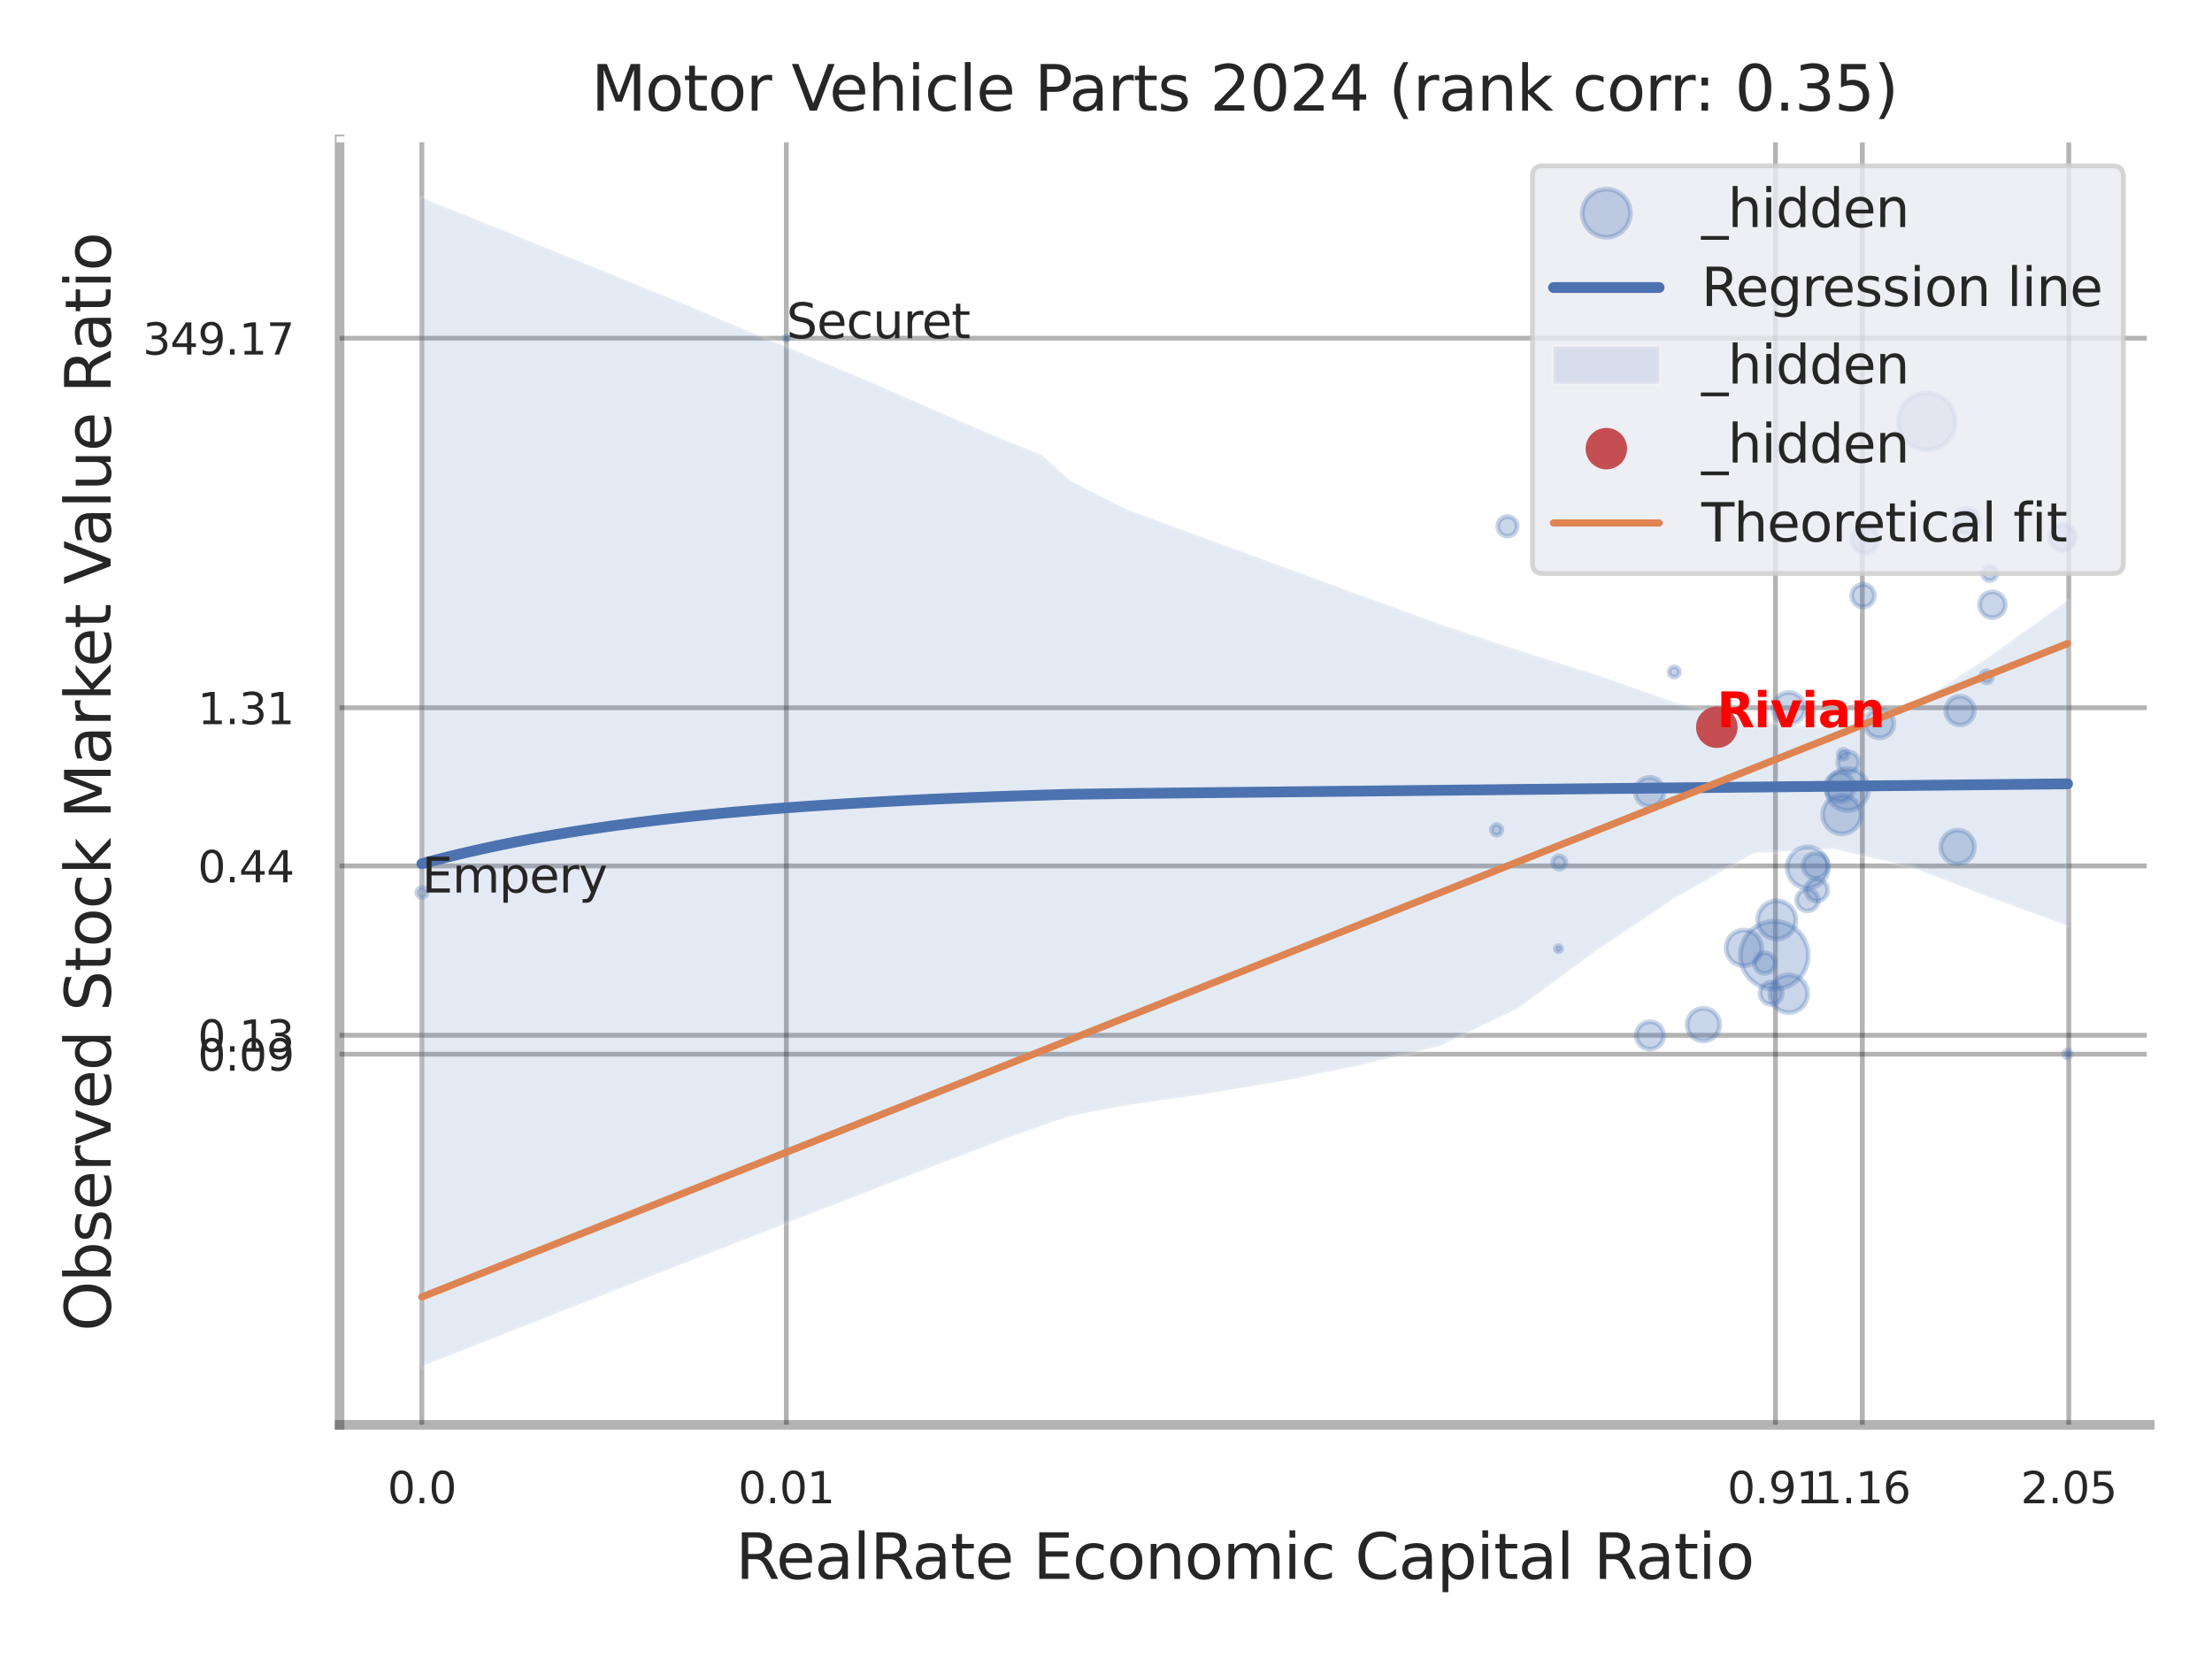 <?xml version="1.0" encoding="utf-8" standalone="no"?>
<!DOCTYPE svg PUBLIC "-//W3C//DTD SVG 1.1//EN"
  "http://www.w3.org/Graphics/SVG/1.1/DTD/svg11.dtd">
<svg xmlns:xlink="http://www.w3.org/1999/xlink" width="460.8pt" height="345.6pt" viewBox="0 0 460.8 345.6" xmlns="http://www.w3.org/2000/svg" version="1.1">
 <defs>
  <style type="text/css">*{stroke-linejoin: round; stroke-linecap: butt}</style>
 </defs>
 <g id="figure_1">
  <g id="patch_1">
   <path d="M 0 345.6 
L 460.8 345.6 
L 460.8 0 
L 0 0 
z
" style="fill: #ffffff"/>
  </g>
  <g id="axes_1">
   <g id="patch_2">
    <path d="M 70.74 296.82 
L 447.84 296.82 
L 447.84 29.04 
L 70.74 29.04 
z
" style="fill: #ffffff"/>
   </g>
   <g id="matplotlib.axis_1">
    <g id="xtick_1">
     <g id="line2d_1">
      <path d="M 87.875 296.82 
L 87.875 29.04 
" clip-path="url(#pff96744443)" style="fill: none; stroke: #000000; stroke-opacity: 0.3; stroke-linecap: round"/>
     </g>
     <g id="text_1">
      <!-- 0.0 -->
      <g style="fill: #262626" transform="translate(80.719 313.159) scale(0.09 -0.09)">
       <defs>
        <path id="DejaVuSans-30" d="M 2034 4250 
Q 1547 4250 1301 3770 
Q 1056 3291 1056 2328 
Q 1056 1369 1301 889 
Q 1547 409 2034 409 
Q 2525 409 2770 889 
Q 3016 1369 3016 2328 
Q 3016 3291 2770 3770 
Q 2525 4250 2034 4250 
z
M 2034 4750 
Q 2819 4750 3233 4129 
Q 3647 3509 3647 2328 
Q 3647 1150 3233 529 
Q 2819 -91 2034 -91 
Q 1250 -91 836 529 
Q 422 1150 422 2328 
Q 422 3509 836 4129 
Q 1250 4750 2034 4750 
z
" transform="scale(0.016)"/>
        <path id="DejaVuSans-2e" d="M 684 794 
L 1344 794 
L 1344 0 
L 684 0 
L 684 794 
z
" transform="scale(0.016)"/>
       </defs>
       <use xlink:href="#DejaVuSans-30"/>
       <use xlink:href="#DejaVuSans-2e" transform="translate(63.623 0)"/>
       <use xlink:href="#DejaVuSans-30" transform="translate(95.41 0)"/>
      </g>
     </g>
    </g>
    <g id="xtick_2">
     <g id="line2d_2">
      <path d="M 163.806 296.82 
L 163.806 29.04 
" clip-path="url(#pff96744443)" style="fill: none; stroke: #000000; stroke-opacity: 0.3; stroke-linecap: round"/>
     </g>
     <g id="text_2">
      <!-- 0.01 -->
      <g style="fill: #262626" transform="translate(153.786 313.159) scale(0.09 -0.09)">
       <defs>
        <path id="DejaVuSans-31" d="M 794 531 
L 1825 531 
L 1825 4091 
L 703 3866 
L 703 4441 
L 1819 4666 
L 2450 4666 
L 2450 531 
L 3481 531 
L 3481 0 
L 794 0 
L 794 531 
z
" transform="scale(0.016)"/>
       </defs>
       <use xlink:href="#DejaVuSans-30"/>
       <use xlink:href="#DejaVuSans-2e" transform="translate(63.623 0)"/>
       <use xlink:href="#DejaVuSans-30" transform="translate(95.41 0)"/>
       <use xlink:href="#DejaVuSans-31" transform="translate(159.033 0)"/>
      </g>
     </g>
    </g>
    <g id="xtick_3">
     <g id="line2d_3">
      <path d="M 369.854 296.82 
L 369.854 29.04 
" clip-path="url(#pff96744443)" style="fill: none; stroke: #000000; stroke-opacity: 0.3; stroke-linecap: round"/>
     </g>
     <g id="text_3">
      <!-- 0.91 -->
      <g style="fill: #262626" transform="translate(359.835 313.159) scale(0.09 -0.09)">
       <defs>
        <path id="DejaVuSans-39" d="M 703 97 
L 703 672 
Q 941 559 1184 500 
Q 1428 441 1663 441 
Q 2288 441 2617 861 
Q 2947 1281 2994 2138 
Q 2813 1869 2534 1725 
Q 2256 1581 1919 1581 
Q 1219 1581 811 2004 
Q 403 2428 403 3163 
Q 403 3881 828 4315 
Q 1253 4750 1959 4750 
Q 2769 4750 3195 4129 
Q 3622 3509 3622 2328 
Q 3622 1225 3098 567 
Q 2575 -91 1691 -91 
Q 1453 -91 1209 -44 
Q 966 3 703 97 
z
M 1959 2075 
Q 2384 2075 2632 2365 
Q 2881 2656 2881 3163 
Q 2881 3666 2632 3958 
Q 2384 4250 1959 4250 
Q 1534 4250 1286 3958 
Q 1038 3666 1038 3163 
Q 1038 2656 1286 2365 
Q 1534 2075 1959 2075 
z
" transform="scale(0.016)"/>
       </defs>
       <use xlink:href="#DejaVuSans-30"/>
       <use xlink:href="#DejaVuSans-2e" transform="translate(63.623 0)"/>
       <use xlink:href="#DejaVuSans-39" transform="translate(95.41 0)"/>
       <use xlink:href="#DejaVuSans-31" transform="translate(159.033 0)"/>
      </g>
     </g>
    </g>
    <g id="xtick_4">
     <g id="line2d_4">
      <path d="M 387.959 296.82 
L 387.959 29.04 
" clip-path="url(#pff96744443)" style="fill: none; stroke: #000000; stroke-opacity: 0.3; stroke-linecap: round"/>
     </g>
     <g id="text_4">
      <!-- 1.16 -->
      <g style="fill: #262626" transform="translate(377.939 313.159) scale(0.09 -0.09)">
       <defs>
        <path id="DejaVuSans-36" d="M 2113 2584 
Q 1688 2584 1439 2293 
Q 1191 2003 1191 1497 
Q 1191 994 1439 701 
Q 1688 409 2113 409 
Q 2538 409 2786 701 
Q 3034 994 3034 1497 
Q 3034 2003 2786 2293 
Q 2538 2584 2113 2584 
z
M 3366 4563 
L 3366 3988 
Q 3128 4100 2886 4159 
Q 2644 4219 2406 4219 
Q 1781 4219 1451 3797 
Q 1122 3375 1075 2522 
Q 1259 2794 1537 2939 
Q 1816 3084 2150 3084 
Q 2853 3084 3261 2657 
Q 3669 2231 3669 1497 
Q 3669 778 3244 343 
Q 2819 -91 2113 -91 
Q 1303 -91 875 529 
Q 447 1150 447 2328 
Q 447 3434 972 4092 
Q 1497 4750 2381 4750 
Q 2619 4750 2861 4703 
Q 3103 4656 3366 4563 
z
" transform="scale(0.016)"/>
       </defs>
       <use xlink:href="#DejaVuSans-31"/>
       <use xlink:href="#DejaVuSans-2e" transform="translate(63.623 0)"/>
       <use xlink:href="#DejaVuSans-31" transform="translate(95.41 0)"/>
       <use xlink:href="#DejaVuSans-36" transform="translate(159.033 0)"/>
      </g>
     </g>
    </g>
    <g id="xtick_5">
     <g id="line2d_5">
      <path d="M 430.957 296.82 
L 430.957 29.04 
" clip-path="url(#pff96744443)" style="fill: none; stroke: #000000; stroke-opacity: 0.3; stroke-linecap: round"/>
     </g>
     <g id="text_5">
      <!-- 2.05 -->
      <g style="fill: #262626" transform="translate(420.938 313.159) scale(0.09 -0.09)">
       <defs>
        <path id="DejaVuSans-32" d="M 1228 531 
L 3431 531 
L 3431 0 
L 469 0 
L 469 531 
Q 828 903 1448 1529 
Q 2069 2156 2228 2338 
Q 2531 2678 2651 2914 
Q 2772 3150 2772 3378 
Q 2772 3750 2511 3984 
Q 2250 4219 1831 4219 
Q 1534 4219 1204 4116 
Q 875 4013 500 3803 
L 500 4441 
Q 881 4594 1212 4672 
Q 1544 4750 1819 4750 
Q 2544 4750 2975 4387 
Q 3406 4025 3406 3419 
Q 3406 3131 3298 2873 
Q 3191 2616 2906 2266 
Q 2828 2175 2409 1742 
Q 1991 1309 1228 531 
z
" transform="scale(0.016)"/>
        <path id="DejaVuSans-35" d="M 691 4666 
L 3169 4666 
L 3169 4134 
L 1269 4134 
L 1269 2991 
Q 1406 3038 1543 3061 
Q 1681 3084 1819 3084 
Q 2600 3084 3056 2656 
Q 3513 2228 3513 1497 
Q 3513 744 3044 326 
Q 2575 -91 1722 -91 
Q 1428 -91 1123 -41 
Q 819 9 494 109 
L 494 744 
Q 775 591 1075 516 
Q 1375 441 1709 441 
Q 2250 441 2565 725 
Q 2881 1009 2881 1497 
Q 2881 1984 2565 2268 
Q 2250 2553 1709 2553 
Q 1456 2553 1204 2497 
Q 953 2441 691 2322 
L 691 4666 
z
" transform="scale(0.016)"/>
       </defs>
       <use xlink:href="#DejaVuSans-32"/>
       <use xlink:href="#DejaVuSans-2e" transform="translate(63.623 0)"/>
       <use xlink:href="#DejaVuSans-30" transform="translate(95.41 0)"/>
       <use xlink:href="#DejaVuSans-35" transform="translate(159.033 0)"/>
      </g>
     </g>
    </g>
    <g id="xtick_6"/>
    <g id="xtick_7"/>
    <g id="xtick_8"/>
    <g id="text_6">
     <!-- RealRate Economic Capital Ratio -->
     <g style="fill: #262626" transform="translate(153.236 328.908) scale(0.13 -0.13)">
      <defs>
       <path id="DejaVuSans-52" d="M 2841 2188 
Q 3044 2119 3236 1894 
Q 3428 1669 3622 1275 
L 4263 0 
L 3584 0 
L 2988 1197 
Q 2756 1666 2539 1819 
Q 2322 1972 1947 1972 
L 1259 1972 
L 1259 0 
L 628 0 
L 628 4666 
L 2053 4666 
Q 2853 4666 3247 4331 
Q 3641 3997 3641 3322 
Q 3641 2881 3436 2590 
Q 3231 2300 2841 2188 
z
M 1259 4147 
L 1259 2491 
L 2053 2491 
Q 2509 2491 2742 2702 
Q 2975 2913 2975 3322 
Q 2975 3731 2742 3939 
Q 2509 4147 2053 4147 
L 1259 4147 
z
" transform="scale(0.016)"/>
       <path id="DejaVuSans-65" d="M 3597 1894 
L 3597 1613 
L 953 1613 
Q 991 1019 1311 708 
Q 1631 397 2203 397 
Q 2534 397 2845 478 
Q 3156 559 3463 722 
L 3463 178 
Q 3153 47 2828 -22 
Q 2503 -91 2169 -91 
Q 1331 -91 842 396 
Q 353 884 353 1716 
Q 353 2575 817 3079 
Q 1281 3584 2069 3584 
Q 2775 3584 3186 3129 
Q 3597 2675 3597 1894 
z
M 3022 2063 
Q 3016 2534 2758 2815 
Q 2500 3097 2075 3097 
Q 1594 3097 1305 2825 
Q 1016 2553 972 2059 
L 3022 2063 
z
" transform="scale(0.016)"/>
       <path id="DejaVuSans-61" d="M 2194 1759 
Q 1497 1759 1228 1600 
Q 959 1441 959 1056 
Q 959 750 1161 570 
Q 1363 391 1709 391 
Q 2188 391 2477 730 
Q 2766 1069 2766 1631 
L 2766 1759 
L 2194 1759 
z
M 3341 1997 
L 3341 0 
L 2766 0 
L 2766 531 
Q 2569 213 2275 61 
Q 1981 -91 1556 -91 
Q 1019 -91 701 211 
Q 384 513 384 1019 
Q 384 1609 779 1909 
Q 1175 2209 1959 2209 
L 2766 2209 
L 2766 2266 
Q 2766 2663 2505 2880 
Q 2244 3097 1772 3097 
Q 1472 3097 1187 3025 
Q 903 2953 641 2809 
L 641 3341 
Q 956 3463 1253 3523 
Q 1550 3584 1831 3584 
Q 2591 3584 2966 3190 
Q 3341 2797 3341 1997 
z
" transform="scale(0.016)"/>
       <path id="DejaVuSans-6c" d="M 603 4863 
L 1178 4863 
L 1178 0 
L 603 0 
L 603 4863 
z
" transform="scale(0.016)"/>
       <path id="DejaVuSans-74" d="M 1172 4494 
L 1172 3500 
L 2356 3500 
L 2356 3053 
L 1172 3053 
L 1172 1153 
Q 1172 725 1289 603 
Q 1406 481 1766 481 
L 2356 481 
L 2356 0 
L 1766 0 
Q 1100 0 847 248 
Q 594 497 594 1153 
L 594 3053 
L 172 3053 
L 172 3500 
L 594 3500 
L 594 4494 
L 1172 4494 
z
" transform="scale(0.016)"/>
       <path id="DejaVuSans-20" transform="scale(0.016)"/>
       <path id="DejaVuSans-45" d="M 628 4666 
L 3578 4666 
L 3578 4134 
L 1259 4134 
L 1259 2753 
L 3481 2753 
L 3481 2222 
L 1259 2222 
L 1259 531 
L 3634 531 
L 3634 0 
L 628 0 
L 628 4666 
z
" transform="scale(0.016)"/>
       <path id="DejaVuSans-63" d="M 3122 3366 
L 3122 2828 
Q 2878 2963 2633 3030 
Q 2388 3097 2138 3097 
Q 1578 3097 1268 2742 
Q 959 2388 959 1747 
Q 959 1106 1268 751 
Q 1578 397 2138 397 
Q 2388 397 2633 464 
Q 2878 531 3122 666 
L 3122 134 
Q 2881 22 2623 -34 
Q 2366 -91 2075 -91 
Q 1284 -91 818 406 
Q 353 903 353 1747 
Q 353 2603 823 3093 
Q 1294 3584 2113 3584 
Q 2378 3584 2631 3529 
Q 2884 3475 3122 3366 
z
" transform="scale(0.016)"/>
       <path id="DejaVuSans-6f" d="M 1959 3097 
Q 1497 3097 1228 2736 
Q 959 2375 959 1747 
Q 959 1119 1226 758 
Q 1494 397 1959 397 
Q 2419 397 2687 759 
Q 2956 1122 2956 1747 
Q 2956 2369 2687 2733 
Q 2419 3097 1959 3097 
z
M 1959 3584 
Q 2709 3584 3137 3096 
Q 3566 2609 3566 1747 
Q 3566 888 3137 398 
Q 2709 -91 1959 -91 
Q 1206 -91 779 398 
Q 353 888 353 1747 
Q 353 2609 779 3096 
Q 1206 3584 1959 3584 
z
" transform="scale(0.016)"/>
       <path id="DejaVuSans-6e" d="M 3513 2113 
L 3513 0 
L 2938 0 
L 2938 2094 
Q 2938 2591 2744 2837 
Q 2550 3084 2163 3084 
Q 1697 3084 1428 2787 
Q 1159 2491 1159 1978 
L 1159 0 
L 581 0 
L 581 3500 
L 1159 3500 
L 1159 2956 
Q 1366 3272 1645 3428 
Q 1925 3584 2291 3584 
Q 2894 3584 3203 3211 
Q 3513 2838 3513 2113 
z
" transform="scale(0.016)"/>
       <path id="DejaVuSans-6d" d="M 3328 2828 
Q 3544 3216 3844 3400 
Q 4144 3584 4550 3584 
Q 5097 3584 5394 3201 
Q 5691 2819 5691 2113 
L 5691 0 
L 5113 0 
L 5113 2094 
Q 5113 2597 4934 2840 
Q 4756 3084 4391 3084 
Q 3944 3084 3684 2787 
Q 3425 2491 3425 1978 
L 3425 0 
L 2847 0 
L 2847 2094 
Q 2847 2600 2669 2842 
Q 2491 3084 2119 3084 
Q 1678 3084 1418 2786 
Q 1159 2488 1159 1978 
L 1159 0 
L 581 0 
L 581 3500 
L 1159 3500 
L 1159 2956 
Q 1356 3278 1631 3431 
Q 1906 3584 2284 3584 
Q 2666 3584 2933 3390 
Q 3200 3197 3328 2828 
z
" transform="scale(0.016)"/>
       <path id="DejaVuSans-69" d="M 603 3500 
L 1178 3500 
L 1178 0 
L 603 0 
L 603 3500 
z
M 603 4863 
L 1178 4863 
L 1178 4134 
L 603 4134 
L 603 4863 
z
" transform="scale(0.016)"/>
       <path id="DejaVuSans-43" d="M 4122 4306 
L 4122 3641 
Q 3803 3938 3442 4084 
Q 3081 4231 2675 4231 
Q 1875 4231 1450 3742 
Q 1025 3253 1025 2328 
Q 1025 1406 1450 917 
Q 1875 428 2675 428 
Q 3081 428 3442 575 
Q 3803 722 4122 1019 
L 4122 359 
Q 3791 134 3420 21 
Q 3050 -91 2638 -91 
Q 1578 -91 968 557 
Q 359 1206 359 2328 
Q 359 3453 968 4101 
Q 1578 4750 2638 4750 
Q 3056 4750 3426 4639 
Q 3797 4528 4122 4306 
z
" transform="scale(0.016)"/>
       <path id="DejaVuSans-70" d="M 1159 525 
L 1159 -1331 
L 581 -1331 
L 581 3500 
L 1159 3500 
L 1159 2969 
Q 1341 3281 1617 3432 
Q 1894 3584 2278 3584 
Q 2916 3584 3314 3078 
Q 3713 2572 3713 1747 
Q 3713 922 3314 415 
Q 2916 -91 2278 -91 
Q 1894 -91 1617 61 
Q 1341 213 1159 525 
z
M 3116 1747 
Q 3116 2381 2855 2742 
Q 2594 3103 2138 3103 
Q 1681 3103 1420 2742 
Q 1159 2381 1159 1747 
Q 1159 1113 1420 752 
Q 1681 391 2138 391 
Q 2594 391 2855 752 
Q 3116 1113 3116 1747 
z
" transform="scale(0.016)"/>
      </defs>
      <use xlink:href="#DejaVuSans-52"/>
      <use xlink:href="#DejaVuSans-65" transform="translate(64.982 0)"/>
      <use xlink:href="#DejaVuSans-61" transform="translate(126.506 0)"/>
      <use xlink:href="#DejaVuSans-6c" transform="translate(187.785 0)"/>
      <use xlink:href="#DejaVuSans-52" transform="translate(215.568 0)"/>
      <use xlink:href="#DejaVuSans-61" transform="translate(282.801 0)"/>
      <use xlink:href="#DejaVuSans-74" transform="translate(344.08 0)"/>
      <use xlink:href="#DejaVuSans-65" transform="translate(383.289 0)"/>
      <use xlink:href="#DejaVuSans-20" transform="translate(444.812 0)"/>
      <use xlink:href="#DejaVuSans-45" transform="translate(476.6 0)"/>
      <use xlink:href="#DejaVuSans-63" transform="translate(539.783 0)"/>
      <use xlink:href="#DejaVuSans-6f" transform="translate(594.764 0)"/>
      <use xlink:href="#DejaVuSans-6e" transform="translate(655.945 0)"/>
      <use xlink:href="#DejaVuSans-6f" transform="translate(719.324 0)"/>
      <use xlink:href="#DejaVuSans-6d" transform="translate(780.506 0)"/>
      <use xlink:href="#DejaVuSans-69" transform="translate(877.918 0)"/>
      <use xlink:href="#DejaVuSans-63" transform="translate(905.701 0)"/>
      <use xlink:href="#DejaVuSans-20" transform="translate(960.682 0)"/>
      <use xlink:href="#DejaVuSans-43" transform="translate(992.469 0)"/>
      <use xlink:href="#DejaVuSans-61" transform="translate(1062.293 0)"/>
      <use xlink:href="#DejaVuSans-70" transform="translate(1123.572 0)"/>
      <use xlink:href="#DejaVuSans-69" transform="translate(1187.049 0)"/>
      <use xlink:href="#DejaVuSans-74" transform="translate(1214.832 0)"/>
      <use xlink:href="#DejaVuSans-61" transform="translate(1254.041 0)"/>
      <use xlink:href="#DejaVuSans-6c" transform="translate(1315.32 0)"/>
      <use xlink:href="#DejaVuSans-20" transform="translate(1343.104 0)"/>
      <use xlink:href="#DejaVuSans-52" transform="translate(1374.891 0)"/>
      <use xlink:href="#DejaVuSans-61" transform="translate(1442.123 0)"/>
      <use xlink:href="#DejaVuSans-74" transform="translate(1503.402 0)"/>
      <use xlink:href="#DejaVuSans-69" transform="translate(1542.611 0)"/>
      <use xlink:href="#DejaVuSans-6f" transform="translate(1570.395 0)"/>
     </g>
    </g>
   </g>
   <g id="matplotlib.axis_2">
    <g id="ytick_1">
     <g id="line2d_6">
      <path d="M 70.74 219.606 
L 447.84 219.606 
" clip-path="url(#pff96744443)" style="fill: none; stroke: #000000; stroke-opacity: 0.3; stroke-linecap: round"/>
     </g>
     <g id="text_7">
      <!-- 0.09 -->
      <g style="fill: #262626" transform="translate(41.201 223.025) scale(0.09 -0.09)">
       <use xlink:href="#DejaVuSans-30"/>
       <use xlink:href="#DejaVuSans-2e" transform="translate(63.623 0)"/>
       <use xlink:href="#DejaVuSans-30" transform="translate(95.41 0)"/>
       <use xlink:href="#DejaVuSans-39" transform="translate(159.033 0)"/>
      </g>
     </g>
    </g>
    <g id="ytick_2">
     <g id="line2d_7">
      <path d="M 70.74 215.667 
L 447.84 215.667 
" clip-path="url(#pff96744443)" style="fill: none; stroke: #000000; stroke-opacity: 0.3; stroke-linecap: round"/>
     </g>
     <g id="text_8">
      <!-- 0.13 -->
      <g style="fill: #262626" transform="translate(41.201 219.086) scale(0.09 -0.09)">
       <defs>
        <path id="DejaVuSans-33" d="M 2597 2516 
Q 3050 2419 3304 2112 
Q 3559 1806 3559 1356 
Q 3559 666 3084 287 
Q 2609 -91 1734 -91 
Q 1441 -91 1130 -33 
Q 819 25 488 141 
L 488 750 
Q 750 597 1062 519 
Q 1375 441 1716 441 
Q 2309 441 2620 675 
Q 2931 909 2931 1356 
Q 2931 1769 2642 2001 
Q 2353 2234 1838 2234 
L 1294 2234 
L 1294 2753 
L 1863 2753 
Q 2328 2753 2575 2939 
Q 2822 3125 2822 3475 
Q 2822 3834 2567 4026 
Q 2313 4219 1838 4219 
Q 1578 4219 1281 4162 
Q 984 4106 628 3988 
L 628 4550 
Q 988 4650 1302 4700 
Q 1616 4750 1894 4750 
Q 2613 4750 3031 4423 
Q 3450 4097 3450 3541 
Q 3450 3153 3228 2886 
Q 3006 2619 2597 2516 
z
" transform="scale(0.016)"/>
       </defs>
       <use xlink:href="#DejaVuSans-30"/>
       <use xlink:href="#DejaVuSans-2e" transform="translate(63.623 0)"/>
       <use xlink:href="#DejaVuSans-31" transform="translate(95.41 0)"/>
       <use xlink:href="#DejaVuSans-33" transform="translate(159.033 0)"/>
      </g>
     </g>
    </g>
    <g id="ytick_3">
     <g id="line2d_8">
      <path d="M 70.74 180.389 
L 447.84 180.389 
" clip-path="url(#pff96744443)" style="fill: none; stroke: #000000; stroke-opacity: 0.3; stroke-linecap: round"/>
     </g>
     <g id="text_9">
      <!-- 0.44 -->
      <g style="fill: #262626" transform="translate(41.201 183.808) scale(0.09 -0.09)">
       <defs>
        <path id="DejaVuSans-34" d="M 2419 4116 
L 825 1625 
L 2419 1625 
L 2419 4116 
z
M 2253 4666 
L 3047 4666 
L 3047 1625 
L 3713 1625 
L 3713 1100 
L 3047 1100 
L 3047 0 
L 2419 0 
L 2419 1100 
L 313 1100 
L 313 1709 
L 2253 4666 
z
" transform="scale(0.016)"/>
       </defs>
       <use xlink:href="#DejaVuSans-30"/>
       <use xlink:href="#DejaVuSans-2e" transform="translate(63.623 0)"/>
       <use xlink:href="#DejaVuSans-34" transform="translate(95.41 0)"/>
       <use xlink:href="#DejaVuSans-34" transform="translate(159.033 0)"/>
      </g>
     </g>
    </g>
    <g id="ytick_4">
     <g id="line2d_9">
      <path d="M 70.74 147.44 
L 447.84 147.44 
" clip-path="url(#pff96744443)" style="fill: none; stroke: #000000; stroke-opacity: 0.3; stroke-linecap: round"/>
     </g>
     <g id="text_10">
      <!-- 1.31 -->
      <g style="fill: #262626" transform="translate(41.201 150.859) scale(0.09 -0.09)">
       <use xlink:href="#DejaVuSans-31"/>
       <use xlink:href="#DejaVuSans-2e" transform="translate(63.623 0)"/>
       <use xlink:href="#DejaVuSans-33" transform="translate(95.41 0)"/>
       <use xlink:href="#DejaVuSans-31" transform="translate(159.033 0)"/>
      </g>
     </g>
    </g>
    <g id="ytick_5">
     <g id="line2d_10">
      <path d="M 70.74 70.449 
L 447.84 70.449 
" clip-path="url(#pff96744443)" style="fill: none; stroke: #000000; stroke-opacity: 0.3; stroke-linecap: round"/>
     </g>
     <g id="text_11">
      <!-- 349.17 -->
      <g style="fill: #262626" transform="translate(29.748 73.869) scale(0.09 -0.09)">
       <defs>
        <path id="DejaVuSans-37" d="M 525 4666 
L 3525 4666 
L 3525 4397 
L 1831 0 
L 1172 0 
L 2766 4134 
L 525 4134 
L 525 4666 
z
" transform="scale(0.016)"/>
       </defs>
       <use xlink:href="#DejaVuSans-33"/>
       <use xlink:href="#DejaVuSans-34" transform="translate(63.623 0)"/>
       <use xlink:href="#DejaVuSans-39" transform="translate(127.246 0)"/>
       <use xlink:href="#DejaVuSans-2e" transform="translate(190.869 0)"/>
       <use xlink:href="#DejaVuSans-31" transform="translate(222.656 0)"/>
       <use xlink:href="#DejaVuSans-37" transform="translate(286.279 0)"/>
      </g>
     </g>
    </g>
    <g id="ytick_6"/>
    <g id="ytick_7"/>
    <g id="ytick_8"/>
    <g id="ytick_9"/>
    <g id="ytick_10"/>
    <g id="text_12">
     <!-- Observed Stock Market Value Ratio -->
     <g style="fill: #262626" transform="translate(23.045 277.332) rotate(-90) scale(0.13 -0.13)">
      <defs>
       <path id="DejaVuSans-4f" d="M 2522 4238 
Q 1834 4238 1429 3725 
Q 1025 3213 1025 2328 
Q 1025 1447 1429 934 
Q 1834 422 2522 422 
Q 3209 422 3611 934 
Q 4013 1447 4013 2328 
Q 4013 3213 3611 3725 
Q 3209 4238 2522 4238 
z
M 2522 4750 
Q 3503 4750 4090 4092 
Q 4678 3434 4678 2328 
Q 4678 1225 4090 567 
Q 3503 -91 2522 -91 
Q 1538 -91 948 565 
Q 359 1222 359 2328 
Q 359 3434 948 4092 
Q 1538 4750 2522 4750 
z
" transform="scale(0.016)"/>
       <path id="DejaVuSans-62" d="M 3116 1747 
Q 3116 2381 2855 2742 
Q 2594 3103 2138 3103 
Q 1681 3103 1420 2742 
Q 1159 2381 1159 1747 
Q 1159 1113 1420 752 
Q 1681 391 2138 391 
Q 2594 391 2855 752 
Q 3116 1113 3116 1747 
z
M 1159 2969 
Q 1341 3281 1617 3432 
Q 1894 3584 2278 3584 
Q 2916 3584 3314 3078 
Q 3713 2572 3713 1747 
Q 3713 922 3314 415 
Q 2916 -91 2278 -91 
Q 1894 -91 1617 61 
Q 1341 213 1159 525 
L 1159 0 
L 581 0 
L 581 4863 
L 1159 4863 
L 1159 2969 
z
" transform="scale(0.016)"/>
       <path id="DejaVuSans-73" d="M 2834 3397 
L 2834 2853 
Q 2591 2978 2328 3040 
Q 2066 3103 1784 3103 
Q 1356 3103 1142 2972 
Q 928 2841 928 2578 
Q 928 2378 1081 2264 
Q 1234 2150 1697 2047 
L 1894 2003 
Q 2506 1872 2764 1633 
Q 3022 1394 3022 966 
Q 3022 478 2636 193 
Q 2250 -91 1575 -91 
Q 1294 -91 989 -36 
Q 684 19 347 128 
L 347 722 
Q 666 556 975 473 
Q 1284 391 1588 391 
Q 1994 391 2212 530 
Q 2431 669 2431 922 
Q 2431 1156 2273 1281 
Q 2116 1406 1581 1522 
L 1381 1569 
Q 847 1681 609 1914 
Q 372 2147 372 2553 
Q 372 3047 722 3315 
Q 1072 3584 1716 3584 
Q 2034 3584 2315 3537 
Q 2597 3491 2834 3397 
z
" transform="scale(0.016)"/>
       <path id="DejaVuSans-72" d="M 2631 2963 
Q 2534 3019 2420 3045 
Q 2306 3072 2169 3072 
Q 1681 3072 1420 2755 
Q 1159 2438 1159 1844 
L 1159 0 
L 581 0 
L 581 3500 
L 1159 3500 
L 1159 2956 
Q 1341 3275 1631 3429 
Q 1922 3584 2338 3584 
Q 2397 3584 2469 3576 
Q 2541 3569 2628 3553 
L 2631 2963 
z
" transform="scale(0.016)"/>
       <path id="DejaVuSans-76" d="M 191 3500 
L 800 3500 
L 1894 563 
L 2988 3500 
L 3597 3500 
L 2284 0 
L 1503 0 
L 191 3500 
z
" transform="scale(0.016)"/>
       <path id="DejaVuSans-64" d="M 2906 2969 
L 2906 4863 
L 3481 4863 
L 3481 0 
L 2906 0 
L 2906 525 
Q 2725 213 2448 61 
Q 2172 -91 1784 -91 
Q 1150 -91 751 415 
Q 353 922 353 1747 
Q 353 2572 751 3078 
Q 1150 3584 1784 3584 
Q 2172 3584 2448 3432 
Q 2725 3281 2906 2969 
z
M 947 1747 
Q 947 1113 1208 752 
Q 1469 391 1925 391 
Q 2381 391 2643 752 
Q 2906 1113 2906 1747 
Q 2906 2381 2643 2742 
Q 2381 3103 1925 3103 
Q 1469 3103 1208 2742 
Q 947 2381 947 1747 
z
" transform="scale(0.016)"/>
       <path id="DejaVuSans-53" d="M 3425 4513 
L 3425 3897 
Q 3066 4069 2747 4153 
Q 2428 4238 2131 4238 
Q 1616 4238 1336 4038 
Q 1056 3838 1056 3469 
Q 1056 3159 1242 3001 
Q 1428 2844 1947 2747 
L 2328 2669 
Q 3034 2534 3370 2195 
Q 3706 1856 3706 1288 
Q 3706 609 3251 259 
Q 2797 -91 1919 -91 
Q 1588 -91 1214 -16 
Q 841 59 441 206 
L 441 856 
Q 825 641 1194 531 
Q 1563 422 1919 422 
Q 2459 422 2753 634 
Q 3047 847 3047 1241 
Q 3047 1584 2836 1778 
Q 2625 1972 2144 2069 
L 1759 2144 
Q 1053 2284 737 2584 
Q 422 2884 422 3419 
Q 422 4038 858 4394 
Q 1294 4750 2059 4750 
Q 2388 4750 2728 4690 
Q 3069 4631 3425 4513 
z
" transform="scale(0.016)"/>
       <path id="DejaVuSans-6b" d="M 581 4863 
L 1159 4863 
L 1159 1991 
L 2875 3500 
L 3609 3500 
L 1753 1863 
L 3688 0 
L 2938 0 
L 1159 1709 
L 1159 0 
L 581 0 
L 581 4863 
z
" transform="scale(0.016)"/>
       <path id="DejaVuSans-4d" d="M 628 4666 
L 1569 4666 
L 2759 1491 
L 3956 4666 
L 4897 4666 
L 4897 0 
L 4281 0 
L 4281 4097 
L 3078 897 
L 2444 897 
L 1241 4097 
L 1241 0 
L 628 0 
L 628 4666 
z
" transform="scale(0.016)"/>
       <path id="DejaVuSans-56" d="M 1831 0 
L 50 4666 
L 709 4666 
L 2188 738 
L 3669 4666 
L 4325 4666 
L 2547 0 
L 1831 0 
z
" transform="scale(0.016)"/>
       <path id="DejaVuSans-75" d="M 544 1381 
L 544 3500 
L 1119 3500 
L 1119 1403 
Q 1119 906 1312 657 
Q 1506 409 1894 409 
Q 2359 409 2629 706 
Q 2900 1003 2900 1516 
L 2900 3500 
L 3475 3500 
L 3475 0 
L 2900 0 
L 2900 538 
Q 2691 219 2414 64 
Q 2138 -91 1772 -91 
Q 1169 -91 856 284 
Q 544 659 544 1381 
z
M 1991 3584 
L 1991 3584 
z
" transform="scale(0.016)"/>
      </defs>
      <use xlink:href="#DejaVuSans-4f"/>
      <use xlink:href="#DejaVuSans-62" transform="translate(78.711 0)"/>
      <use xlink:href="#DejaVuSans-73" transform="translate(142.188 0)"/>
      <use xlink:href="#DejaVuSans-65" transform="translate(194.287 0)"/>
      <use xlink:href="#DejaVuSans-72" transform="translate(255.811 0)"/>
      <use xlink:href="#DejaVuSans-76" transform="translate(296.924 0)"/>
      <use xlink:href="#DejaVuSans-65" transform="translate(356.104 0)"/>
      <use xlink:href="#DejaVuSans-64" transform="translate(417.627 0)"/>
      <use xlink:href="#DejaVuSans-20" transform="translate(481.104 0)"/>
      <use xlink:href="#DejaVuSans-53" transform="translate(512.891 0)"/>
      <use xlink:href="#DejaVuSans-74" transform="translate(576.367 0)"/>
      <use xlink:href="#DejaVuSans-6f" transform="translate(615.576 0)"/>
      <use xlink:href="#DejaVuSans-63" transform="translate(676.758 0)"/>
      <use xlink:href="#DejaVuSans-6b" transform="translate(731.738 0)"/>
      <use xlink:href="#DejaVuSans-20" transform="translate(789.648 0)"/>
      <use xlink:href="#DejaVuSans-4d" transform="translate(821.436 0)"/>
      <use xlink:href="#DejaVuSans-61" transform="translate(907.715 0)"/>
      <use xlink:href="#DejaVuSans-72" transform="translate(968.994 0)"/>
      <use xlink:href="#DejaVuSans-6b" transform="translate(1010.107 0)"/>
      <use xlink:href="#DejaVuSans-65" transform="translate(1064.393 0)"/>
      <use xlink:href="#DejaVuSans-74" transform="translate(1125.916 0)"/>
      <use xlink:href="#DejaVuSans-20" transform="translate(1165.125 0)"/>
      <use xlink:href="#DejaVuSans-56" transform="translate(1196.912 0)"/>
      <use xlink:href="#DejaVuSans-61" transform="translate(1257.57 0)"/>
      <use xlink:href="#DejaVuSans-6c" transform="translate(1318.85 0)"/>
      <use xlink:href="#DejaVuSans-75" transform="translate(1346.633 0)"/>
      <use xlink:href="#DejaVuSans-65" transform="translate(1410.012 0)"/>
      <use xlink:href="#DejaVuSans-20" transform="translate(1471.535 0)"/>
      <use xlink:href="#DejaVuSans-52" transform="translate(1503.322 0)"/>
      <use xlink:href="#DejaVuSans-61" transform="translate(1570.555 0)"/>
      <use xlink:href="#DejaVuSans-74" transform="translate(1631.834 0)"/>
      <use xlink:href="#DejaVuSans-69" transform="translate(1671.043 0)"/>
      <use xlink:href="#DejaVuSans-6f" transform="translate(1698.826 0)"/>
     </g>
    </g>
   </g>
   <g id="PathCollection_1">
    <path d="M 363.286 201.162 
C 364.27 201.162 365.213 200.771 365.908 200.076 
C 366.603 199.381 366.994 198.438 366.994 197.454 
C 366.994 196.471 366.603 195.528 365.908 194.833 
C 365.213 194.138 364.27 193.747 363.286 193.747 
C 362.303 193.747 361.36 194.138 360.665 194.833 
C 359.97 195.528 359.579 196.471 359.579 197.454 
C 359.579 198.438 359.97 199.381 360.665 200.076 
C 361.36 200.771 362.303 201.162 363.286 201.162 
z
" clip-path="url(#pff96744443)" style="fill: #4c72b0; fill-opacity: 0.3; stroke: #4c72b0; stroke-opacity: 0.3"/>
    <path d="M 388.499 115.184 
C 389.227 115.184 389.925 114.895 390.44 114.38 
C 390.955 113.865 391.244 113.167 391.244 112.439 
C 391.244 111.711 390.955 111.013 390.44 110.498 
C 389.925 109.983 389.227 109.694 388.499 109.694 
C 387.771 109.694 387.073 109.983 386.558 110.498 
C 386.043 111.013 385.754 111.711 385.754 112.439 
C 385.754 113.167 386.043 113.865 386.558 114.38 
C 387.073 114.895 387.771 115.184 388.499 115.184 
z
" clip-path="url(#pff96744443)" style="fill: #4c72b0; fill-opacity: 0.3; stroke: #4c72b0; stroke-opacity: 0.3"/>
    <path d="M 383.266 166.975 
C 384.066 166.975 384.834 166.657 385.4 166.091 
C 385.965 165.525 386.283 164.757 386.283 163.957 
C 386.283 163.157 385.965 162.39 385.4 161.824 
C 384.834 161.258 384.066 160.94 383.266 160.94 
C 382.466 160.94 381.698 161.258 381.133 161.824 
C 380.567 162.39 380.249 163.157 380.249 163.957 
C 380.249 164.757 380.567 165.525 381.133 166.091 
C 381.698 166.657 382.466 166.975 383.266 166.975 
z
" clip-path="url(#pff96744443)" style="fill: #4c72b0; fill-opacity: 0.3; stroke: #4c72b0; stroke-opacity: 0.3"/>
    <path d="M 378.222 182.947 
C 378.914 182.947 379.578 182.672 380.068 182.183 
C 380.557 181.693 380.832 181.029 380.832 180.337 
C 380.832 179.645 380.557 178.981 380.068 178.491 
C 379.578 178.002 378.914 177.726 378.222 177.726 
C 377.529 177.726 376.865 178.002 376.376 178.491 
C 375.886 178.981 375.611 179.645 375.611 180.337 
C 375.611 181.029 375.886 181.693 376.376 182.183 
C 376.865 182.672 377.529 182.947 378.222 182.947 
z
" clip-path="url(#pff96744443)" style="fill: #4c72b0; fill-opacity: 0.3; stroke: #4c72b0; stroke-opacity: 0.3"/>
    <path d="M 409.693 111.154 
C 410.384 111.154 411.046 110.879 411.535 110.391 
C 412.023 109.902 412.298 109.239 412.298 108.548 
C 412.298 107.858 412.023 107.195 411.535 106.706 
C 411.046 106.218 410.384 105.943 409.693 105.943 
C 409.002 105.943 408.339 106.218 407.85 106.706 
C 407.362 107.195 407.087 107.858 407.087 108.548 
C 407.087 109.239 407.362 109.902 407.85 110.391 
C 408.339 110.879 409.002 111.154 409.693 111.154 
z
" clip-path="url(#pff96744443)" style="fill: #4c72b0; fill-opacity: 0.3; stroke: #4c72b0; stroke-opacity: 0.3"/>
    <path d="M 429.641 114.656 
C 430.363 114.656 431.056 114.369 431.566 113.859 
C 432.077 113.348 432.364 112.656 432.364 111.934 
C 432.364 111.212 432.077 110.52 431.566 110.009 
C 431.056 109.499 430.363 109.212 429.641 109.212 
C 428.92 109.212 428.227 109.499 427.717 110.009 
C 427.206 110.52 426.919 111.212 426.919 111.934 
C 426.919 112.656 427.206 113.348 427.717 113.859 
C 428.227 114.369 428.92 114.656 429.641 114.656 
z
" clip-path="url(#pff96744443)" style="fill: #4c72b0; fill-opacity: 0.3; stroke: #4c72b0; stroke-opacity: 0.3"/>
    <path d="M 385.035 161.006 
C 385.616 161.006 386.173 160.775 386.584 160.364 
C 386.995 159.953 387.226 159.396 387.226 158.815 
C 387.226 158.234 386.995 157.677 386.584 157.266 
C 386.173 156.855 385.616 156.624 385.035 156.624 
C 384.454 156.624 383.897 156.855 383.486 157.266 
C 383.075 157.677 382.844 158.234 382.844 158.815 
C 382.844 159.396 383.075 159.953 383.486 160.364 
C 383.897 160.775 384.454 161.006 385.035 161.006 
z
" clip-path="url(#pff96744443)" style="fill: #4c72b0; fill-opacity: 0.3; stroke: #4c72b0; stroke-opacity: 0.3"/>
    <path d="M 391.538 153.72 
C 392.332 153.72 393.093 153.405 393.655 152.843 
C 394.217 152.282 394.532 151.52 394.532 150.726 
C 394.532 149.932 394.217 149.17 393.655 148.609 
C 393.093 148.047 392.332 147.732 391.538 147.732 
C 390.743 147.732 389.982 148.047 389.42 148.609 
C 388.859 149.17 388.543 149.932 388.543 150.726 
C 388.543 151.52 388.859 152.282 389.42 152.843 
C 389.982 153.405 390.743 153.72 391.538 153.72 
z
" clip-path="url(#pff96744443)" style="fill: #4c72b0; fill-opacity: 0.3; stroke: #4c72b0; stroke-opacity: 0.3"/>
    <path d="M 407.807 179.947 
C 408.736 179.947 409.626 179.578 410.283 178.922 
C 410.939 178.265 411.308 177.375 411.308 176.447 
C 411.308 175.518 410.939 174.628 410.283 173.972 
C 409.626 173.315 408.736 172.946 407.807 172.946 
C 406.879 172.946 405.989 173.315 405.332 173.972 
C 404.676 174.628 404.307 175.518 404.307 176.447 
C 404.307 177.375 404.676 178.265 405.332 178.922 
C 405.989 179.578 406.879 179.947 407.807 179.947 
z
" clip-path="url(#pff96744443)" style="fill: #4c72b0; fill-opacity: 0.3; stroke: #4c72b0; stroke-opacity: 0.3"/>
    <path d="M 370.133 195.618 
C 371.188 195.618 372.2 195.198 372.945 194.453 
C 373.691 193.707 374.111 192.695 374.111 191.64 
C 374.111 190.585 373.691 189.573 372.945 188.827 
C 372.2 188.081 371.188 187.662 370.133 187.662 
C 369.078 187.662 368.066 188.081 367.32 188.827 
C 366.574 189.573 366.155 190.585 366.155 191.64 
C 366.155 192.695 366.574 193.707 367.32 194.453 
C 368.066 195.198 369.078 195.618 370.133 195.618 
z
" clip-path="url(#pff96744443)" style="fill: #4c72b0; fill-opacity: 0.3; stroke: #4c72b0; stroke-opacity: 0.3"/>
    <path d="M 376.579 184.984 
C 377.713 184.984 378.802 184.534 379.604 183.731 
C 380.407 182.929 380.857 181.84 380.857 180.706 
C 380.857 179.571 380.407 178.483 379.604 177.68 
C 378.802 176.878 377.713 176.427 376.579 176.427 
C 375.444 176.427 374.356 176.878 373.553 177.68 
C 372.751 178.483 372.3 179.571 372.3 180.706 
C 372.3 181.84 372.751 182.929 373.553 183.731 
C 374.356 184.534 375.444 184.984 376.579 184.984 
z
" clip-path="url(#pff96744443)" style="fill: #4c72b0; fill-opacity: 0.3; stroke: #4c72b0; stroke-opacity: 0.3"/>
    <path d="M 415.055 128.665 
C 415.768 128.665 416.451 128.382 416.955 127.878 
C 417.458 127.374 417.741 126.691 417.741 125.979 
C 417.741 125.266 417.458 124.583 416.955 124.079 
C 416.451 123.575 415.768 123.292 415.055 123.292 
C 414.343 123.292 413.66 123.575 413.156 124.079 
C 412.652 124.583 412.369 125.266 412.369 125.979 
C 412.369 126.691 412.652 127.374 413.156 127.878 
C 413.66 128.382 414.343 128.665 415.055 128.665 
z
" clip-path="url(#pff96744443)" style="fill: #4c72b0; fill-opacity: 0.3; stroke: #4c72b0; stroke-opacity: 0.3"/>
    <path d="M 383.697 173.691 
C 384.759 173.691 385.778 173.269 386.529 172.518 
C 387.28 171.767 387.702 170.748 387.702 169.686 
C 387.702 168.623 387.28 167.605 386.529 166.854 
C 385.778 166.103 384.759 165.681 383.697 165.681 
C 382.635 165.681 381.616 166.103 380.865 166.854 
C 380.114 167.605 379.692 168.623 379.692 169.686 
C 379.692 170.748 380.114 171.767 380.865 172.518 
C 381.616 173.269 382.635 173.691 383.697 173.691 
z
" clip-path="url(#pff96744443)" style="fill: #4c72b0; fill-opacity: 0.3; stroke: #4c72b0; stroke-opacity: 0.3"/>
    <path d="M 368.964 209.218 
C 369.577 209.218 370.165 208.974 370.599 208.54 
C 371.033 208.106 371.277 207.518 371.277 206.904 
C 371.277 206.291 371.033 205.703 370.599 205.269 
C 370.165 204.835 369.577 204.591 368.964 204.591 
C 368.35 204.591 367.762 204.835 367.328 205.269 
C 366.894 205.703 366.65 206.291 366.65 206.904 
C 366.65 207.518 366.894 208.106 367.328 208.54 
C 367.762 208.974 368.35 209.218 368.964 209.218 
z
" clip-path="url(#pff96744443)" style="fill: #4c72b0; fill-opacity: 0.3; stroke: #4c72b0; stroke-opacity: 0.3"/>
    <path d="M 376.536 189.766 
C 377.134 189.766 377.709 189.528 378.132 189.105 
C 378.555 188.682 378.793 188.108 378.793 187.509 
C 378.793 186.91 378.555 186.336 378.132 185.913 
C 377.709 185.49 377.134 185.252 376.536 185.252 
C 375.937 185.252 375.363 185.49 374.94 185.913 
C 374.516 186.336 374.279 186.91 374.279 187.509 
C 374.279 188.108 374.516 188.682 374.94 189.105 
C 375.363 189.528 375.937 189.766 376.536 189.766 
z
" clip-path="url(#pff96744443)" style="fill: #4c72b0; fill-opacity: 0.3; stroke: #4c72b0; stroke-opacity: 0.3"/>
    <path d="M 354.853 216.849 
C 355.752 216.849 356.614 216.492 357.25 215.856 
C 357.886 215.22 358.243 214.358 358.243 213.459 
C 358.243 212.56 357.886 211.697 357.25 211.061 
C 356.614 210.425 355.752 210.068 354.853 210.068 
C 353.953 210.068 353.091 210.425 352.455 211.061 
C 351.819 211.697 351.462 212.56 351.462 213.459 
C 351.462 214.358 351.819 215.22 352.455 215.856 
C 353.091 216.492 353.953 216.849 354.853 216.849 
z
" clip-path="url(#pff96744443)" style="fill: #4c72b0; fill-opacity: 0.3; stroke: #4c72b0; stroke-opacity: 0.3"/>
    <path d="M 348.771 141.041 
C 349.054 141.041 349.325 140.928 349.525 140.728 
C 349.725 140.528 349.837 140.257 349.837 139.975 
C 349.837 139.692 349.725 139.421 349.525 139.221 
C 349.325 139.021 349.054 138.909 348.771 138.909 
C 348.488 138.909 348.217 139.021 348.017 139.221 
C 347.817 139.421 347.705 139.692 347.705 139.975 
C 347.705 140.257 347.817 140.528 348.017 140.728 
C 348.217 140.928 348.488 141.041 348.771 141.041 
z
" clip-path="url(#pff96744443)" style="fill: #4c72b0; fill-opacity: 0.3; stroke: #4c72b0; stroke-opacity: 0.3"/>
    <path d="M 408.313 151.007 
C 409.101 151.007 409.857 150.694 410.415 150.136 
C 410.972 149.579 411.285 148.823 411.285 148.034 
C 411.285 147.246 410.972 146.49 410.415 145.933 
C 409.857 145.375 409.101 145.062 408.313 145.062 
C 407.525 145.062 406.768 145.375 406.211 145.933 
C 405.654 146.49 405.34 147.246 405.34 148.034 
C 405.34 148.823 405.654 149.579 406.211 150.136 
C 406.768 150.694 407.525 151.007 408.313 151.007 
z
" clip-path="url(#pff96744443)" style="fill: #4c72b0; fill-opacity: 0.3; stroke: #4c72b0; stroke-opacity: 0.3"/>
    <path d="M 367.609 202.767 
C 368.178 202.767 368.724 202.541 369.126 202.138 
C 369.528 201.736 369.754 201.19 369.754 200.621 
C 369.754 200.052 369.528 199.506 369.126 199.104 
C 368.724 198.701 368.178 198.475 367.609 198.475 
C 367.04 198.475 366.494 198.701 366.092 199.104 
C 365.689 199.506 365.463 200.052 365.463 200.621 
C 365.463 201.19 365.689 201.736 366.092 202.138 
C 366.494 202.541 367.04 202.767 367.609 202.767 
z
" clip-path="url(#pff96744443)" style="fill: #4c72b0; fill-opacity: 0.3; stroke: #4c72b0; stroke-opacity: 0.3"/>
    <path d="M 401.385 93.744 
C 402.963 93.744 404.476 93.117 405.592 92.001 
C 406.707 90.885 407.334 89.372 407.334 87.794 
C 407.334 86.217 406.707 84.703 405.592 83.588 
C 404.476 82.472 402.963 81.845 401.385 81.845 
C 399.807 81.845 398.294 82.472 397.178 83.588 
C 396.063 84.703 395.436 86.217 395.436 87.794 
C 395.436 89.372 396.063 90.885 397.178 92.001 
C 398.294 93.117 399.807 93.744 401.385 93.744 
z
" clip-path="url(#pff96744443)" style="fill: #4c72b0; fill-opacity: 0.3; stroke: #4c72b0; stroke-opacity: 0.3"/>
    <path d="M 343.725 218.541 
C 344.481 218.541 345.206 218.241 345.74 217.707 
C 346.274 217.172 346.574 216.447 346.574 215.692 
C 346.574 214.936 346.274 214.211 345.74 213.677 
C 345.206 213.143 344.481 212.843 343.725 212.843 
C 342.97 212.843 342.245 213.143 341.71 213.677 
C 341.176 214.211 340.876 214.936 340.876 215.692 
C 340.876 216.447 341.176 217.172 341.71 217.707 
C 342.245 218.241 342.97 218.541 343.725 218.541 
z
" clip-path="url(#pff96744443)" style="fill: #4c72b0; fill-opacity: 0.3; stroke: #4c72b0; stroke-opacity: 0.3"/>
    <path d="M 324.67 198.285 
C 324.843 198.285 325.009 198.216 325.132 198.093 
C 325.254 197.971 325.323 197.805 325.323 197.632 
C 325.323 197.459 325.254 197.293 325.132 197.17 
C 325.009 197.048 324.843 196.979 324.67 196.979 
C 324.497 196.979 324.331 197.048 324.209 197.17 
C 324.086 197.293 324.017 197.459 324.017 197.632 
C 324.017 197.805 324.086 197.971 324.209 198.093 
C 324.331 198.216 324.497 198.285 324.67 198.285 
z
" clip-path="url(#pff96744443)" style="fill: #4c72b0; fill-opacity: 0.3; stroke: #4c72b0; stroke-opacity: 0.3"/>
    <path d="M 324.807 181.047 
C 325.174 181.047 325.525 180.901 325.784 180.642 
C 326.043 180.383 326.188 180.032 326.188 179.666 
C 326.188 179.299 326.043 178.948 325.784 178.689 
C 325.525 178.43 325.174 178.285 324.807 178.285 
C 324.441 178.285 324.09 178.43 323.831 178.689 
C 323.572 178.948 323.427 179.299 323.427 179.666 
C 323.427 180.032 323.572 180.383 323.831 180.642 
C 324.09 180.901 324.441 181.047 324.807 181.047 
z
" clip-path="url(#pff96744443)" style="fill: #4c72b0; fill-opacity: 0.3; stroke: #4c72b0; stroke-opacity: 0.3"/>
    <path d="M 413.834 142.241 
C 414.164 142.241 414.481 142.11 414.714 141.877 
C 414.948 141.643 415.079 141.326 415.079 140.996 
C 415.079 140.666 414.948 140.35 414.714 140.116 
C 414.481 139.883 414.164 139.751 413.834 139.751 
C 413.504 139.751 413.187 139.883 412.954 140.116 
C 412.72 140.35 412.589 140.666 412.589 140.996 
C 412.589 141.326 412.72 141.643 412.954 141.877 
C 413.187 142.11 413.504 142.241 413.834 142.241 
z
" clip-path="url(#pff96744443)" style="fill: #4c72b0; fill-opacity: 0.3; stroke: #4c72b0; stroke-opacity: 0.3"/>
    <path d="M 369.612 206.071 
C 371.487 206.071 373.286 205.326 374.612 204 
C 375.938 202.674 376.683 200.876 376.683 199 
C 376.683 197.125 375.938 195.326 374.612 194 
C 373.286 192.674 371.487 191.929 369.612 191.929 
C 367.736 191.929 365.938 192.674 364.612 194 
C 363.286 195.326 362.54 197.125 362.54 199 
C 362.54 200.876 363.286 202.674 364.612 204 
C 365.938 205.326 367.736 206.071 369.612 206.071 
z
" clip-path="url(#pff96744443)" style="fill: #4c72b0; fill-opacity: 0.3; stroke: #4c72b0; stroke-opacity: 0.3"/>
    <path d="M 384.874 168.83 
C 386.03 168.83 387.14 168.371 387.958 167.553 
C 388.776 166.735 389.235 165.625 389.235 164.469 
C 389.235 163.312 388.776 162.202 387.958 161.384 
C 387.14 160.567 386.03 160.107 384.874 160.107 
C 383.717 160.107 382.607 160.567 381.79 161.384 
C 380.972 162.202 380.512 163.312 380.512 164.469 
C 380.512 165.625 380.972 166.735 381.79 167.553 
C 382.607 168.371 383.717 168.83 384.874 168.83 
z
" clip-path="url(#pff96744443)" style="fill: #4c72b0; fill-opacity: 0.3; stroke: #4c72b0; stroke-opacity: 0.3"/>
    <path d="M 430.699 220.358 
C 430.91 220.358 431.112 220.274 431.261 220.125 
C 431.409 219.976 431.493 219.774 431.493 219.564 
C 431.493 219.353 431.409 219.151 431.261 219.002 
C 431.112 218.854 430.91 218.77 430.699 218.77 
C 430.489 218.77 430.287 218.854 430.138 219.002 
C 429.989 219.151 429.905 219.353 429.905 219.564 
C 429.905 219.774 429.989 219.976 430.138 220.125 
C 430.287 220.274 430.489 220.358 430.699 220.358 
z
" clip-path="url(#pff96744443)" style="fill: #4c72b0; fill-opacity: 0.3; stroke: #4c72b0; stroke-opacity: 0.3"/>
    <path d="M 383.983 158.166 
C 384.256 158.166 384.519 158.058 384.712 157.864 
C 384.906 157.671 385.014 157.408 385.014 157.135 
C 385.014 156.861 384.906 156.599 384.712 156.405 
C 384.519 156.212 384.256 156.103 383.983 156.103 
C 383.709 156.103 383.447 156.212 383.253 156.405 
C 383.06 156.599 382.951 156.861 382.951 157.135 
C 382.951 157.408 383.06 157.671 383.253 157.864 
C 383.447 158.058 383.709 158.166 383.983 158.166 
z
" clip-path="url(#pff96744443)" style="fill: #4c72b0; fill-opacity: 0.3; stroke: #4c72b0; stroke-opacity: 0.3"/>
    <path d="M 388.108 126.438 
C 388.731 126.438 389.329 126.19 389.77 125.75 
C 390.211 125.309 390.458 124.711 390.458 124.087 
C 390.458 123.464 390.211 122.866 389.77 122.425 
C 389.329 121.984 388.731 121.737 388.108 121.737 
C 387.484 121.737 386.886 121.984 386.445 122.425 
C 386.004 122.866 385.757 123.464 385.757 124.087 
C 385.757 124.711 386.004 125.309 386.445 125.75 
C 386.886 126.19 387.484 126.438 388.108 126.438 
z
" clip-path="url(#pff96744443)" style="fill: #4c72b0; fill-opacity: 0.3; stroke: #4c72b0; stroke-opacity: 0.3"/>
    <path d="M 372.629 210.943 
C 373.67 210.943 374.669 210.53 375.405 209.793 
C 376.141 209.057 376.555 208.059 376.555 207.018 
C 376.555 205.977 376.141 204.978 375.405 204.242 
C 374.669 203.506 373.67 203.092 372.629 203.092 
C 371.588 203.092 370.589 203.506 369.853 204.242 
C 369.117 204.978 368.703 205.977 368.703 207.018 
C 368.703 208.059 369.117 209.057 369.853 209.793 
C 370.589 210.53 371.588 210.943 372.629 210.943 
z
" clip-path="url(#pff96744443)" style="fill: #4c72b0; fill-opacity: 0.3; stroke: #4c72b0; stroke-opacity: 0.3"/>
    <path d="M 163.813 70.915 
C 163.932 70.915 164.046 70.868 164.13 70.784 
C 164.214 70.7 164.261 70.586 164.261 70.467 
C 164.261 70.348 164.214 70.234 164.13 70.15 
C 164.046 70.066 163.932 70.019 163.813 70.019 
C 163.694 70.019 163.58 70.066 163.496 70.15 
C 163.412 70.234 163.364 70.348 163.364 70.467 
C 163.364 70.586 163.412 70.7 163.496 70.784 
C 163.58 70.868 163.694 70.915 163.813 70.915 
z
" clip-path="url(#pff96744443)" style="fill: #4c72b0; fill-opacity: 0.3; stroke: #4c72b0; stroke-opacity: 0.3"/>
    <path d="M 343.647 167.959 
C 344.445 167.959 345.21 167.642 345.774 167.077 
C 346.338 166.513 346.655 165.748 346.655 164.95 
C 346.655 164.152 346.338 163.387 345.774 162.822 
C 345.21 162.258 344.445 161.941 343.647 161.941 
C 342.849 161.941 342.083 162.258 341.519 162.822 
C 340.955 163.387 340.638 164.152 340.638 164.95 
C 340.638 165.748 340.955 166.513 341.519 167.077 
C 342.083 167.642 342.849 167.959 343.647 167.959 
z
" clip-path="url(#pff96744443)" style="fill: #4c72b0; fill-opacity: 0.3; stroke: #4c72b0; stroke-opacity: 0.3"/>
    <path d="M 314.033 111.672 
C 314.572 111.672 315.09 111.458 315.471 111.076 
C 315.852 110.695 316.067 110.178 316.067 109.638 
C 316.067 109.099 315.852 108.582 315.471 108.201 
C 315.09 107.819 314.572 107.605 314.033 107.605 
C 313.494 107.605 312.976 107.819 312.595 108.201 
C 312.214 108.582 311.999 109.099 311.999 109.638 
C 311.999 110.178 312.214 110.695 312.595 111.076 
C 312.976 111.458 313.494 111.672 314.033 111.672 
z
" clip-path="url(#pff96744443)" style="fill: #4c72b0; fill-opacity: 0.3; stroke: #4c72b0; stroke-opacity: 0.3"/>
    <path d="M 414.486 120.928 
C 414.882 120.928 415.261 120.771 415.541 120.491 
C 415.821 120.212 415.978 119.832 415.978 119.436 
C 415.978 119.04 415.821 118.661 415.541 118.381 
C 415.261 118.101 414.882 117.944 414.486 117.944 
C 414.09 117.944 413.71 118.101 413.431 118.381 
C 413.151 118.661 412.993 119.04 412.993 119.436 
C 412.993 119.832 413.151 120.212 413.431 120.491 
C 413.71 120.771 414.09 120.928 414.486 120.928 
z
" clip-path="url(#pff96744443)" style="fill: #4c72b0; fill-opacity: 0.3; stroke: #4c72b0; stroke-opacity: 0.3"/>
    <path d="M 372.664 150.852 
C 373.539 150.852 374.378 150.504 374.996 149.886 
C 375.615 149.267 375.963 148.428 375.963 147.553 
C 375.963 146.678 375.615 145.839 374.996 145.22 
C 374.378 144.601 373.539 144.254 372.664 144.254 
C 371.789 144.254 370.95 144.601 370.331 145.22 
C 369.712 145.839 369.365 146.678 369.365 147.553 
C 369.365 148.428 369.712 149.267 370.331 149.886 
C 370.95 150.504 371.789 150.852 372.664 150.852 
z
" clip-path="url(#pff96744443)" style="fill: #4c72b0; fill-opacity: 0.3; stroke: #4c72b0; stroke-opacity: 0.3"/>
    <path d="M 311.769 173.967 
C 312.059 173.967 312.337 173.852 312.541 173.647 
C 312.746 173.442 312.861 173.165 312.861 172.875 
C 312.861 172.585 312.746 172.308 312.541 172.103 
C 312.337 171.898 312.059 171.783 311.769 171.783 
C 311.48 171.783 311.202 171.898 310.997 172.103 
C 310.793 172.308 310.677 172.585 310.677 172.875 
C 310.677 173.165 310.793 173.442 310.997 173.647 
C 311.202 173.852 311.48 173.967 311.769 173.967 
z
" clip-path="url(#pff96744443)" style="fill: #4c72b0; fill-opacity: 0.3; stroke: #4c72b0; stroke-opacity: 0.3"/>
    <path d="M 378.475 187.703 
C 379.082 187.703 379.665 187.462 380.094 187.033 
C 380.524 186.603 380.765 186.021 380.765 185.413 
C 380.765 184.806 380.524 184.224 380.094 183.794 
C 379.665 183.365 379.082 183.124 378.475 183.124 
C 377.868 183.124 377.285 183.365 376.856 183.794 
C 376.427 184.224 376.185 184.806 376.185 185.413 
C 376.185 186.021 376.427 186.603 376.856 187.033 
C 377.285 187.462 377.868 187.703 378.475 187.703 
z
" clip-path="url(#pff96744443)" style="fill: #4c72b0; fill-opacity: 0.3; stroke: #4c72b0; stroke-opacity: 0.3"/>
    <path d="M 87.881 186.991 
C 88.163 186.991 88.433 186.879 88.632 186.68 
C 88.831 186.481 88.943 186.21 88.943 185.929 
C 88.943 185.647 88.831 185.377 88.632 185.178 
C 88.433 184.978 88.163 184.867 87.881 184.867 
C 87.599 184.867 87.329 184.978 87.13 185.178 
C 86.931 185.377 86.819 185.647 86.819 185.929 
C 86.819 186.21 86.931 186.481 87.13 186.68 
C 87.329 186.879 87.599 186.991 87.881 186.991 
z
" clip-path="url(#pff96744443)" style="fill: #4c72b0; fill-opacity: 0.3; stroke: #4c72b0; stroke-opacity: 0.3"/>
    <path d="M 357.643 155.313 
C 358.655 155.313 359.626 154.911 360.341 154.195 
C 361.057 153.48 361.459 152.509 361.459 151.497 
C 361.459 150.485 361.057 149.514 360.341 148.799 
C 359.626 148.083 358.655 147.681 357.643 147.681 
C 356.631 147.681 355.66 148.083 354.945 148.799 
C 354.229 149.514 353.827 150.485 353.827 151.497 
C 353.827 152.509 354.229 153.48 354.945 154.195 
C 355.66 154.911 356.631 155.313 357.643 155.313 
z
" clip-path="url(#pff96744443)" style="fill: #4c72b0; fill-opacity: 0.3; stroke: #4c72b0; stroke-opacity: 0.3"/>
   </g>
   <g id="FillBetweenPolyCollection_1">
    <defs>
     <path id="mcdd74493b9" d="M 87.881 -304.388 
L 87.881 -60.952 
L 88.5 -61.197 
L 89.126 -61.444 
L 89.759 -61.694 
L 90.399 -61.946 
L 91.046 -62.202 
L 91.699 -62.46 
L 92.361 -62.721 
L 93.029 -62.985 
L 93.706 -63.252 
L 94.39 -63.522 
L 95.082 -63.795 
L 95.782 -64.072 
L 96.491 -64.352 
L 97.209 -64.635 
L 97.935 -64.922 
L 98.67 -65.212 
L 99.415 -65.506 
L 100.169 -65.803 
L 100.933 -66.105 
L 101.707 -66.41 
L 102.491 -66.719 
L 103.286 -67.033 
L 104.092 -67.35 
L 104.909 -67.673 
L 105.737 -67.999 
L 106.577 -68.33 
L 107.43 -68.666 
L 108.294 -69.007 
L 109.172 -69.353 
L 110.063 -69.704 
L 110.968 -70.061 
L 111.886 -70.423 
L 112.819 -70.791 
L 113.768 -71.164 
L 114.731 -71.544 
L 115.711 -71.929 
L 116.707 -72.322 
L 117.721 -72.721 
L 118.752 -73.127 
L 119.801 -73.54 
L 120.87 -73.96 
L 121.958 -74.388 
L 123.067 -74.824 
L 124.197 -75.269 
L 125.349 -75.722 
L 126.524 -76.184 
L 127.722 -76.655 
L 128.946 -77.136 
L 130.196 -77.627 
L 131.472 -78.129 
L 132.777 -78.641 
L 134.112 -79.165 
L 135.477 -79.701 
L 136.875 -80.249 
L 138.307 -80.811 
L 139.774 -81.387 
L 141.279 -81.977 
L 142.823 -82.582 
L 144.408 -83.203 
L 146.038 -83.841 
L 147.714 -84.498 
L 149.438 -85.173 
L 151.215 -85.868 
L 153.047 -86.584 
L 154.938 -87.323 
L 156.891 -88.086 
L 158.912 -88.875 
L 161.003 -89.691 
L 163.172 -90.537 
L 165.424 -91.414 
L 167.765 -92.326 
L 170.203 -93.274 
L 172.746 -94.263 
L 175.404 -95.295 
L 178.187 -96.375 
L 181.108 -97.507 
L 184.182 -98.697 
L 187.424 -99.951 
L 190.855 -101.276 
L 194.498 -102.68 
L 198.381 -104.172 
L 202.538 -105.757 
L 207.011 -107.457 
L 211.85 -109.291 
L 217.123 -111.127 
L 222.913 -113.116 
L 234.617 -115.358 
L 250.957 -117.703 
L 267.297 -120.432 
L 283.637 -123.787 
L 299.977 -127.722 
L 316.318 -135.638 
L 332.658 -147.652 
L 348.998 -158.604 
L 365.338 -167.87 
L 381.678 -168.792 
L 398.019 -165.068 
L 414.359 -158.71 
L 430.699 -152.778 
L 430.699 -220.489 
L 430.699 -220.489 
L 414.359 -208.775 
L 398.019 -198.137 
L 381.678 -193.879 
L 365.338 -195.105 
L 348.998 -199.276 
L 332.658 -204.974 
L 316.318 -210.144 
L 299.977 -215.565 
L 283.637 -221.506 
L 267.297 -227.528 
L 250.957 -233.475 
L 234.617 -239.495 
L 222.913 -245.468 
L 217.123 -250.802 
L 211.85 -252.884 
L 207.011 -254.873 
L 202.538 -256.797 
L 198.381 -258.533 
L 194.498 -260.261 
L 190.855 -261.847 
L 187.424 -263.344 
L 184.182 -264.746 
L 181.108 -266.068 
L 178.187 -267.329 
L 175.404 -268.469 
L 172.746 -269.599 
L 170.203 -270.678 
L 167.765 -271.708 
L 165.424 -272.675 
L 163.172 -273.596 
L 161.003 -274.483 
L 158.912 -275.337 
L 156.891 -276.199 
L 154.938 -277.09 
L 153.047 -277.849 
L 151.215 -278.585 
L 149.438 -279.345 
L 147.714 -280.082 
L 146.038 -280.789 
L 144.408 -281.464 
L 142.823 -282.12 
L 141.279 -282.758 
L 139.774 -283.379 
L 138.307 -283.983 
L 136.875 -284.554 
L 135.477 -285.109 
L 134.112 -285.674 
L 132.777 -286.234 
L 131.472 -286.781 
L 130.196 -287.312 
L 128.946 -287.82 
L 127.722 -288.317 
L 126.524 -288.803 
L 125.349 -289.28 
L 124.197 -289.747 
L 123.067 -290.204 
L 121.958 -290.654 
L 120.87 -291.094 
L 119.801 -291.527 
L 118.752 -291.951 
L 117.721 -292.368 
L 116.707 -292.778 
L 115.711 -293.181 
L 114.731 -293.577 
L 113.768 -293.966 
L 112.819 -294.349 
L 111.886 -294.726 
L 110.968 -295.097 
L 110.063 -295.462 
L 109.172 -295.821 
L 108.294 -296.175 
L 107.43 -296.524 
L 106.577 -296.868 
L 105.737 -297.207 
L 104.909 -297.54 
L 104.092 -297.869 
L 103.286 -298.194 
L 102.491 -298.514 
L 101.707 -298.83 
L 100.933 -299.142 
L 100.169 -299.449 
L 99.415 -299.753 
L 98.67 -300.052 
L 97.935 -300.348 
L 97.209 -300.64 
L 96.491 -300.929 
L 95.782 -301.214 
L 95.082 -301.495 
L 94.39 -301.774 
L 93.706 -302.049 
L 93.029 -302.32 
L 92.361 -302.589 
L 91.699 -302.855 
L 91.046 -303.117 
L 90.399 -303.377 
L 89.759 -303.634 
L 89.126 -303.888 
L 88.5 -304.139 
L 87.881 -304.388 
z
" style="stroke: #ffffff; stroke-opacity: 0.15"/>
    </defs>
    <g clip-path="url(#pff96744443)">
     <use xlink:href="#mcdd74493b9" x="0" y="345.6" style="fill: #4c72b0; fill-opacity: 0.15; stroke: #ffffff; stroke-opacity: 0.15"/>
    </g>
   </g>
   <g id="PathCollection_2">
    <defs>
     <path id="m80937ced26" d="M 0 3.816 
C 1.012 3.816 1.983 3.414 2.698 2.698 
C 3.414 1.983 3.816 1.012 3.816 0 
C 3.816 -1.012 3.414 -1.983 2.698 -2.698 
C 1.983 -3.414 1.012 -3.816 0 -3.816 
C -1.012 -3.816 -1.983 -3.414 -2.698 -2.698 
C -3.414 -1.983 -3.816 -1.012 -3.816 0 
C -3.816 1.012 -3.414 1.983 -2.698 2.698 
C -1.983 3.414 -1.012 3.816 0 3.816 
z
" style="stroke: #c44e52"/>
    </defs>
    <g clip-path="url(#pff96744443)">
     <use xlink:href="#m80937ced26" x="357.643" y="151.497" style="fill: #c44e52; stroke: #c44e52"/>
    </g>
   </g>
   <g id="line2d_11">
    <path d="M 87.881 179.929 
L 88.5 179.761 
L 89.126 179.592 
L 89.759 179.424 
L 90.399 179.256 
L 91.046 179.088 
L 91.699 178.92 
L 92.361 178.752 
L 93.029 178.584 
L 93.706 178.416 
L 94.39 178.248 
L 95.082 178.08 
L 95.782 177.911 
L 96.491 177.743 
L 97.209 177.575 
L 97.935 177.407 
L 98.67 177.239 
L 99.415 177.071 
L 100.169 176.903 
L 100.933 176.735 
L 101.707 176.567 
L 102.491 176.399 
L 103.286 176.23 
L 104.092 176.062 
L 104.909 175.894 
L 105.737 175.726 
L 106.577 175.558 
L 107.43 175.39 
L 108.294 175.222 
L 109.172 175.054 
L 110.063 174.886 
L 110.968 174.717 
L 111.886 174.549 
L 112.819 174.381 
L 113.768 174.213 
L 114.731 174.045 
L 115.711 173.877 
L 116.707 173.709 
L 117.721 173.541 
L 118.752 173.373 
L 119.801 173.205 
L 120.87 173.036 
L 121.958 172.868 
L 123.067 172.7 
L 124.197 172.532 
L 125.349 172.364 
L 126.524 172.196 
L 127.722 172.028 
L 128.946 171.86 
L 130.196 171.692 
L 131.472 171.524 
L 132.777 171.355 
L 134.112 171.187 
L 135.477 171.019 
L 136.875 170.851 
L 138.307 170.683 
L 139.774 170.515 
L 141.279 170.347 
L 142.823 170.179 
L 144.408 170.011 
L 146.038 169.842 
L 147.714 169.674 
L 149.438 169.506 
L 151.215 169.338 
L 153.047 169.17 
L 154.938 169.002 
L 156.891 168.834 
L 158.912 168.666 
L 161.003 168.498 
L 163.172 168.33 
L 165.424 168.161 
L 167.765 167.993 
L 170.203 167.825 
L 172.746 167.657 
L 175.404 167.489 
L 178.187 167.321 
L 181.108 167.153 
L 184.182 166.985 
L 187.424 166.817 
L 190.855 166.648 
L 194.498 166.48 
L 198.381 166.312 
L 202.538 166.144 
L 207.011 165.976 
L 211.85 165.808 
L 217.123 165.64 
L 222.913 165.472 
L 234.617 165.304 
L 250.957 165.136 
L 267.297 164.967 
L 283.637 164.799 
L 299.977 164.631 
L 316.318 164.463 
L 332.658 164.295 
L 348.998 164.127 
L 365.338 163.959 
L 381.678 163.791 
L 398.019 163.623 
L 414.359 163.455 
L 430.699 163.286 
" clip-path="url(#pff96744443)" style="fill: none; stroke: #4c72b0; stroke-width: 2.25; stroke-linecap: round"/>
   </g>
   <g id="line2d_12">
    <path d="M 363.286 160.831 
L 388.499 150.82 
L 383.266 152.898 
L 378.222 154.901 
L 409.693 142.405 
L 429.641 134.484 
L 385.035 152.196 
L 391.538 149.614 
L 407.807 143.153 
L 370.133 158.113 
L 376.579 155.553 
L 415.055 140.275 
L 383.697 152.727 
L 368.964 158.577 
L 376.536 155.57 
L 354.853 164.18 
L 348.771 166.595 
L 408.313 142.953 
L 367.609 159.115 
L 401.385 145.703 
L 343.725 168.599 
L 324.67 176.165 
L 324.807 176.11 
L 413.834 140.76 
L 369.612 158.32 
L 384.874 152.26 
L 430.699 134.064 
L 383.983 152.613 
L 388.108 150.976 
L 372.629 157.122 
L 163.813 240.037 
L 343.647 168.63 
L 314.033 180.389 
L 414.486 140.501 
L 372.664 157.108 
L 311.769 181.287 
L 378.475 154.8 
L 87.881 270.187 
L 357.643 163.072 
" clip-path="url(#pff96744443)" style="fill: none; stroke: #dd8452; stroke-width: 1.5; stroke-linecap: round"/>
   </g>
   <g id="patch_3">
    <path d="M 70.74 296.82 
L 70.74 29.04 
" style="fill: none; opacity: 0.3; stroke: #000000; stroke-width: 2; stroke-linejoin: miter; stroke-linecap: square"/>
   </g>
   <g id="patch_4">
    <path d="M 447.84 296.82 
L 447.84 29.04 
" style="fill: none; stroke: #ffffff; stroke-width: 1.25; stroke-linejoin: miter; stroke-linecap: square"/>
   </g>
   <g id="patch_5">
    <path d="M 70.74 296.82 
L 447.84 296.82 
" style="fill: none; opacity: 0.3; stroke: #000000; stroke-width: 2; stroke-linejoin: miter; stroke-linecap: square"/>
   </g>
   <g id="patch_6">
    <path d="M 70.74 29.04 
L 447.84 29.04 
" style="fill: none; stroke: #ffffff; stroke-width: 1.25; stroke-linejoin: miter; stroke-linecap: square"/>
   </g>
   <g id="text_13">
    <!-- Securet -->
    <g style="fill: #262626" transform="translate(163.813 70.467) scale(0.1 -0.1)">
     <use xlink:href="#DejaVuSans-53"/>
     <use xlink:href="#DejaVuSans-65" transform="translate(63.477 0)"/>
     <use xlink:href="#DejaVuSans-63" transform="translate(125 0)"/>
     <use xlink:href="#DejaVuSans-75" transform="translate(179.98 0)"/>
     <use xlink:href="#DejaVuSans-72" transform="translate(243.359 0)"/>
     <use xlink:href="#DejaVuSans-65" transform="translate(282.223 0)"/>
     <use xlink:href="#DejaVuSans-74" transform="translate(343.746 0)"/>
    </g>
   </g>
   <g id="text_14">
    <!-- Empery  -->
    <g style="fill: #262626" transform="translate(87.881 185.929) scale(0.1 -0.1)">
     <defs>
      <path id="DejaVuSans-79" d="M 2059 -325 
Q 1816 -950 1584 -1140 
Q 1353 -1331 966 -1331 
L 506 -1331 
L 506 -850 
L 844 -850 
Q 1081 -850 1212 -737 
Q 1344 -625 1503 -206 
L 1606 56 
L 191 3500 
L 800 3500 
L 1894 763 
L 2988 3500 
L 3597 3500 
L 2059 -325 
z
" transform="scale(0.016)"/>
     </defs>
     <use xlink:href="#DejaVuSans-45"/>
     <use xlink:href="#DejaVuSans-6d" transform="translate(63.184 0)"/>
     <use xlink:href="#DejaVuSans-70" transform="translate(160.596 0)"/>
     <use xlink:href="#DejaVuSans-65" transform="translate(224.072 0)"/>
     <use xlink:href="#DejaVuSans-72" transform="translate(285.596 0)"/>
     <use xlink:href="#DejaVuSans-79" transform="translate(326.709 0)"/>
     <use xlink:href="#DejaVuSans-20" transform="translate(385.889 0)"/>
    </g>
   </g>
   <g id="text_15">
    <!-- Rivian  -->
    <g style="fill: #ff0000" transform="translate(357.643 151.497) scale(0.1 -0.1)">
     <defs>
      <path id="DejaVuSans-Bold-52" d="M 2297 2597 
Q 2675 2597 2839 2737 
Q 3003 2878 3003 3200 
Q 3003 3519 2839 3656 
Q 2675 3794 2297 3794 
L 1791 3794 
L 1791 2597 
L 2297 2597 
z
M 1791 1766 
L 1791 0 
L 588 0 
L 588 4666 
L 2425 4666 
Q 3347 4666 3776 4356 
Q 4206 4047 4206 3378 
Q 4206 2916 3982 2619 
Q 3759 2322 3309 2181 
Q 3556 2125 3751 1926 
Q 3947 1728 4147 1325 
L 4800 0 
L 3519 0 
L 2950 1159 
Q 2778 1509 2601 1637 
Q 2425 1766 2131 1766 
L 1791 1766 
z
" transform="scale(0.016)"/>
      <path id="DejaVuSans-Bold-69" d="M 538 3500 
L 1656 3500 
L 1656 0 
L 538 0 
L 538 3500 
z
M 538 4863 
L 1656 4863 
L 1656 3950 
L 538 3950 
L 538 4863 
z
" transform="scale(0.016)"/>
      <path id="DejaVuSans-Bold-76" d="M 97 3500 
L 1216 3500 
L 2088 1081 
L 2956 3500 
L 4078 3500 
L 2700 0 
L 1472 0 
L 97 3500 
z
" transform="scale(0.016)"/>
      <path id="DejaVuSans-Bold-61" d="M 2106 1575 
Q 1756 1575 1579 1456 
Q 1403 1338 1403 1106 
Q 1403 894 1545 773 
Q 1688 653 1941 653 
Q 2256 653 2472 879 
Q 2688 1106 2688 1447 
L 2688 1575 
L 2106 1575 
z
M 3816 1997 
L 3816 0 
L 2688 0 
L 2688 519 
Q 2463 200 2181 54 
Q 1900 -91 1497 -91 
Q 953 -91 614 226 
Q 275 544 275 1050 
Q 275 1666 698 1953 
Q 1122 2241 2028 2241 
L 2688 2241 
L 2688 2328 
Q 2688 2594 2478 2717 
Q 2269 2841 1825 2841 
Q 1466 2841 1156 2769 
Q 847 2697 581 2553 
L 581 3406 
Q 941 3494 1303 3539 
Q 1666 3584 2028 3584 
Q 2975 3584 3395 3211 
Q 3816 2838 3816 1997 
z
" transform="scale(0.016)"/>
      <path id="DejaVuSans-Bold-6e" d="M 4056 2131 
L 4056 0 
L 2931 0 
L 2931 347 
L 2931 1631 
Q 2931 2084 2911 2256 
Q 2891 2428 2841 2509 
Q 2775 2619 2662 2680 
Q 2550 2741 2406 2741 
Q 2056 2741 1856 2470 
Q 1656 2200 1656 1722 
L 1656 0 
L 538 0 
L 538 3500 
L 1656 3500 
L 1656 2988 
Q 1909 3294 2193 3439 
Q 2478 3584 2822 3584 
Q 3428 3584 3742 3212 
Q 4056 2841 4056 2131 
z
" transform="scale(0.016)"/>
      <path id="DejaVuSans-Bold-20" transform="scale(0.016)"/>
     </defs>
     <use xlink:href="#DejaVuSans-Bold-52"/>
     <use xlink:href="#DejaVuSans-Bold-69" transform="translate(77.002 0)"/>
     <use xlink:href="#DejaVuSans-Bold-76" transform="translate(111.279 0)"/>
     <use xlink:href="#DejaVuSans-Bold-69" transform="translate(176.465 0)"/>
     <use xlink:href="#DejaVuSans-Bold-61" transform="translate(210.742 0)"/>
     <use xlink:href="#DejaVuSans-Bold-6e" transform="translate(278.223 0)"/>
     <use xlink:href="#DejaVuSans-Bold-20" transform="translate(349.414 0)"/>
    </g>
   </g>
   <g id="text_16">
    <!-- Motor Vehicle Parts 2024 (rank corr: 0.35) -->
    <g style="fill: #262626" transform="translate(123.166 23.04) scale(0.13 -0.13)">
     <defs>
      <path id="DejaVuSans-68" d="M 3513 2113 
L 3513 0 
L 2938 0 
L 2938 2094 
Q 2938 2591 2744 2837 
Q 2550 3084 2163 3084 
Q 1697 3084 1428 2787 
Q 1159 2491 1159 1978 
L 1159 0 
L 581 0 
L 581 4863 
L 1159 4863 
L 1159 2956 
Q 1366 3272 1645 3428 
Q 1925 3584 2291 3584 
Q 2894 3584 3203 3211 
Q 3513 2838 3513 2113 
z
" transform="scale(0.016)"/>
      <path id="DejaVuSans-50" d="M 1259 4147 
L 1259 2394 
L 2053 2394 
Q 2494 2394 2734 2622 
Q 2975 2850 2975 3272 
Q 2975 3691 2734 3919 
Q 2494 4147 2053 4147 
L 1259 4147 
z
M 628 4666 
L 2053 4666 
Q 2838 4666 3239 4311 
Q 3641 3956 3641 3272 
Q 3641 2581 3239 2228 
Q 2838 1875 2053 1875 
L 1259 1875 
L 1259 0 
L 628 0 
L 628 4666 
z
" transform="scale(0.016)"/>
      <path id="DejaVuSans-28" d="M 1984 4856 
Q 1566 4138 1362 3434 
Q 1159 2731 1159 2009 
Q 1159 1288 1364 580 
Q 1569 -128 1984 -844 
L 1484 -844 
Q 1016 -109 783 600 
Q 550 1309 550 2009 
Q 550 2706 781 3412 
Q 1013 4119 1484 4856 
L 1984 4856 
z
" transform="scale(0.016)"/>
      <path id="DejaVuSans-3a" d="M 750 794 
L 1409 794 
L 1409 0 
L 750 0 
L 750 794 
z
M 750 3309 
L 1409 3309 
L 1409 2516 
L 750 2516 
L 750 3309 
z
" transform="scale(0.016)"/>
      <path id="DejaVuSans-29" d="M 513 4856 
L 1013 4856 
Q 1481 4119 1714 3412 
Q 1947 2706 1947 2009 
Q 1947 1309 1714 600 
Q 1481 -109 1013 -844 
L 513 -844 
Q 928 -128 1133 580 
Q 1338 1288 1338 2009 
Q 1338 2731 1133 3434 
Q 928 4138 513 4856 
z
" transform="scale(0.016)"/>
     </defs>
     <use xlink:href="#DejaVuSans-4d"/>
     <use xlink:href="#DejaVuSans-6f" transform="translate(86.279 0)"/>
     <use xlink:href="#DejaVuSans-74" transform="translate(147.461 0)"/>
     <use xlink:href="#DejaVuSans-6f" transform="translate(186.67 0)"/>
     <use xlink:href="#DejaVuSans-72" transform="translate(247.852 0)"/>
     <use xlink:href="#DejaVuSans-20" transform="translate(288.965 0)"/>
     <use xlink:href="#DejaVuSans-56" transform="translate(320.752 0)"/>
     <use xlink:href="#DejaVuSans-65" transform="translate(381.41 0)"/>
     <use xlink:href="#DejaVuSans-68" transform="translate(442.934 0)"/>
     <use xlink:href="#DejaVuSans-69" transform="translate(506.312 0)"/>
     <use xlink:href="#DejaVuSans-63" transform="translate(534.096 0)"/>
     <use xlink:href="#DejaVuSans-6c" transform="translate(589.076 0)"/>
     <use xlink:href="#DejaVuSans-65" transform="translate(616.859 0)"/>
     <use xlink:href="#DejaVuSans-20" transform="translate(678.383 0)"/>
     <use xlink:href="#DejaVuSans-50" transform="translate(710.17 0)"/>
     <use xlink:href="#DejaVuSans-61" transform="translate(765.973 0)"/>
     <use xlink:href="#DejaVuSans-72" transform="translate(827.252 0)"/>
     <use xlink:href="#DejaVuSans-74" transform="translate(868.365 0)"/>
     <use xlink:href="#DejaVuSans-73" transform="translate(907.574 0)"/>
     <use xlink:href="#DejaVuSans-20" transform="translate(959.674 0)"/>
     <use xlink:href="#DejaVuSans-32" transform="translate(991.461 0)"/>
     <use xlink:href="#DejaVuSans-30" transform="translate(1055.084 0)"/>
     <use xlink:href="#DejaVuSans-32" transform="translate(1118.707 0)"/>
     <use xlink:href="#DejaVuSans-34" transform="translate(1182.33 0)"/>
     <use xlink:href="#DejaVuSans-20" transform="translate(1245.953 0)"/>
     <use xlink:href="#DejaVuSans-28" transform="translate(1277.74 0)"/>
     <use xlink:href="#DejaVuSans-72" transform="translate(1316.754 0)"/>
     <use xlink:href="#DejaVuSans-61" transform="translate(1357.867 0)"/>
     <use xlink:href="#DejaVuSans-6e" transform="translate(1419.146 0)"/>
     <use xlink:href="#DejaVuSans-6b" transform="translate(1482.525 0)"/>
     <use xlink:href="#DejaVuSans-20" transform="translate(1540.436 0)"/>
     <use xlink:href="#DejaVuSans-63" transform="translate(1572.223 0)"/>
     <use xlink:href="#DejaVuSans-6f" transform="translate(1627.203 0)"/>
     <use xlink:href="#DejaVuSans-72" transform="translate(1688.385 0)"/>
     <use xlink:href="#DejaVuSans-72" transform="translate(1727.748 0)"/>
     <use xlink:href="#DejaVuSans-3a" transform="translate(1767.111 0)"/>
     <use xlink:href="#DejaVuSans-20" transform="translate(1800.803 0)"/>
     <use xlink:href="#DejaVuSans-30" transform="translate(1832.59 0)"/>
     <use xlink:href="#DejaVuSans-2e" transform="translate(1896.213 0)"/>
     <use xlink:href="#DejaVuSans-33" transform="translate(1928 0)"/>
     <use xlink:href="#DejaVuSans-35" transform="translate(1991.623 0)"/>
     <use xlink:href="#DejaVuSans-29" transform="translate(2055.246 0)"/>
    </g>
   </g>
   <g id="legend_1">
    <g id="patch_7">
     <path d="M 321.431 119.487 
L 440.14 119.487 
Q 442.34 119.487 442.34 117.287 
L 442.34 36.74 
Q 442.34 34.54 440.14 34.54 
L 321.431 34.54 
Q 319.231 34.54 319.231 36.74 
L 319.231 117.287 
Q 319.231 119.487 321.431 119.487 
z
" style="fill: #eaeaf2; opacity: 0.8; stroke: #cccccc; stroke-linejoin: miter"/>
    </g>
    <g id="PathCollection_3">
     <defs>
      <path id="m6f4d13f73e" d="M 0 5.01 
C 1.329 5.01 2.603 4.482 3.543 3.543 
C 4.482 2.603 5.01 1.329 5.01 0 
C 5.01 -1.329 4.482 -2.603 3.543 -3.543 
C 2.603 -4.482 1.329 -5.01 0 -5.01 
C -1.329 -5.01 -2.603 -4.482 -3.543 -3.543 
C -4.482 -2.603 -5.01 -1.329 -5.01 0 
C -5.01 1.329 -4.482 2.603 -3.543 3.543 
C -2.603 4.482 -1.329 5.01 0 5.01 
z
" style="stroke: #4c72b0; stroke-opacity: 0.3"/>
     </defs>
     <g>
      <use xlink:href="#m6f4d13f73e" x="334.631" y="44.411" style="fill: #4c72b0; fill-opacity: 0.3; stroke: #4c72b0; stroke-opacity: 0.3"/>
     </g>
    </g>
    <g id="text_17">
     <!-- _hidden -->
     <g style="fill: #262626" transform="translate(354.431 47.298) scale(0.11 -0.11)">
      <defs>
       <path id="DejaVuSans-5f" d="M 3263 -1063 
L 3263 -1509 
L -63 -1509 
L -63 -1063 
L 3263 -1063 
z
" transform="scale(0.016)"/>
      </defs>
      <use xlink:href="#DejaVuSans-5f"/>
      <use xlink:href="#DejaVuSans-68" transform="translate(50 0)"/>
      <use xlink:href="#DejaVuSans-69" transform="translate(113.379 0)"/>
      <use xlink:href="#DejaVuSans-64" transform="translate(141.162 0)"/>
      <use xlink:href="#DejaVuSans-64" transform="translate(204.639 0)"/>
      <use xlink:href="#DejaVuSans-65" transform="translate(268.115 0)"/>
      <use xlink:href="#DejaVuSans-6e" transform="translate(329.639 0)"/>
     </g>
    </g>
    <g id="line2d_13">
     <path d="M 323.631 59.9 
L 334.631 59.9 
L 345.631 59.9 
" style="fill: none; stroke: #4c72b0; stroke-width: 2.25; stroke-linecap: round"/>
    </g>
    <g id="text_18">
     <!-- Regression line -->
     <g style="fill: #262626" transform="translate(354.431 63.75) scale(0.11 -0.11)">
      <defs>
       <path id="DejaVuSans-67" d="M 2906 1791 
Q 2906 2416 2648 2759 
Q 2391 3103 1925 3103 
Q 1463 3103 1205 2759 
Q 947 2416 947 1791 
Q 947 1169 1205 825 
Q 1463 481 1925 481 
Q 2391 481 2648 825 
Q 2906 1169 2906 1791 
z
M 3481 434 
Q 3481 -459 3084 -895 
Q 2688 -1331 1869 -1331 
Q 1566 -1331 1297 -1286 
Q 1028 -1241 775 -1147 
L 775 -588 
Q 1028 -725 1275 -790 
Q 1522 -856 1778 -856 
Q 2344 -856 2625 -561 
Q 2906 -266 2906 331 
L 2906 616 
Q 2728 306 2450 153 
Q 2172 0 1784 0 
Q 1141 0 747 490 
Q 353 981 353 1791 
Q 353 2603 747 3093 
Q 1141 3584 1784 3584 
Q 2172 3584 2450 3431 
Q 2728 3278 2906 2969 
L 2906 3500 
L 3481 3500 
L 3481 434 
z
" transform="scale(0.016)"/>
      </defs>
      <use xlink:href="#DejaVuSans-52"/>
      <use xlink:href="#DejaVuSans-65" transform="translate(64.982 0)"/>
      <use xlink:href="#DejaVuSans-67" transform="translate(126.506 0)"/>
      <use xlink:href="#DejaVuSans-72" transform="translate(189.982 0)"/>
      <use xlink:href="#DejaVuSans-65" transform="translate(228.846 0)"/>
      <use xlink:href="#DejaVuSans-73" transform="translate(290.369 0)"/>
      <use xlink:href="#DejaVuSans-73" transform="translate(342.469 0)"/>
      <use xlink:href="#DejaVuSans-69" transform="translate(394.568 0)"/>
      <use xlink:href="#DejaVuSans-6f" transform="translate(422.352 0)"/>
      <use xlink:href="#DejaVuSans-6e" transform="translate(483.533 0)"/>
      <use xlink:href="#DejaVuSans-20" transform="translate(546.912 0)"/>
      <use xlink:href="#DejaVuSans-6c" transform="translate(578.699 0)"/>
      <use xlink:href="#DejaVuSans-69" transform="translate(606.482 0)"/>
      <use xlink:href="#DejaVuSans-6e" transform="translate(634.266 0)"/>
      <use xlink:href="#DejaVuSans-65" transform="translate(697.645 0)"/>
     </g>
    </g>
    <g id="patch_8">
     <path d="M 323.631 79.896 
L 345.631 79.896 
L 345.631 72.196 
L 323.631 72.196 
z
" style="fill: #4c72b0; fill-opacity: 0.15; stroke: #ffffff; stroke-opacity: 0.15; stroke-linejoin: miter"/>
    </g>
    <g id="text_19">
     <!-- _hidden -->
     <g style="fill: #262626" transform="translate(354.431 79.896) scale(0.11 -0.11)">
      <use xlink:href="#DejaVuSans-5f"/>
      <use xlink:href="#DejaVuSans-68" transform="translate(50 0)"/>
      <use xlink:href="#DejaVuSans-69" transform="translate(113.379 0)"/>
      <use xlink:href="#DejaVuSans-64" transform="translate(141.162 0)"/>
      <use xlink:href="#DejaVuSans-64" transform="translate(204.639 0)"/>
      <use xlink:href="#DejaVuSans-65" transform="translate(268.115 0)"/>
      <use xlink:href="#DejaVuSans-6e" transform="translate(329.639 0)"/>
     </g>
    </g>
    <g id="PathCollection_4">
     <g>
      <use xlink:href="#m80937ced26" x="334.631" y="93.46" style="fill: #c44e52; stroke: #c44e52"/>
     </g>
    </g>
    <g id="text_20">
     <!-- _hidden -->
     <g style="fill: #262626" transform="translate(354.431 96.348) scale(0.11 -0.11)">
      <use xlink:href="#DejaVuSans-5f"/>
      <use xlink:href="#DejaVuSans-68" transform="translate(50 0)"/>
      <use xlink:href="#DejaVuSans-69" transform="translate(113.379 0)"/>
      <use xlink:href="#DejaVuSans-64" transform="translate(141.162 0)"/>
      <use xlink:href="#DejaVuSans-64" transform="translate(204.639 0)"/>
      <use xlink:href="#DejaVuSans-65" transform="translate(268.115 0)"/>
      <use xlink:href="#DejaVuSans-6e" transform="translate(329.639 0)"/>
     </g>
    </g>
    <g id="line2d_14">
     <path d="M 323.631 108.95 
L 334.631 108.95 
L 345.631 108.95 
" style="fill: none; stroke: #dd8452; stroke-width: 1.5; stroke-linecap: round"/>
    </g>
    <g id="text_21">
     <!-- Theoretical fit -->
     <g style="fill: #262626" transform="translate(354.431 112.8) scale(0.11 -0.11)">
      <defs>
       <path id="DejaVuSans-54" d="M -19 4666 
L 3928 4666 
L 3928 4134 
L 2272 4134 
L 2272 0 
L 1638 0 
L 1638 4134 
L -19 4134 
L -19 4666 
z
" transform="scale(0.016)"/>
       <path id="DejaVuSans-66" d="M 2375 4863 
L 2375 4384 
L 1825 4384 
Q 1516 4384 1395 4259 
Q 1275 4134 1275 3809 
L 1275 3500 
L 2222 3500 
L 2222 3053 
L 1275 3053 
L 1275 0 
L 697 0 
L 697 3053 
L 147 3053 
L 147 3500 
L 697 3500 
L 697 3744 
Q 697 4328 969 4595 
Q 1241 4863 1831 4863 
L 2375 4863 
z
" transform="scale(0.016)"/>
      </defs>
      <use xlink:href="#DejaVuSans-54"/>
      <use xlink:href="#DejaVuSans-68" transform="translate(61.084 0)"/>
      <use xlink:href="#DejaVuSans-65" transform="translate(124.463 0)"/>
      <use xlink:href="#DejaVuSans-6f" transform="translate(185.986 0)"/>
      <use xlink:href="#DejaVuSans-72" transform="translate(247.168 0)"/>
      <use xlink:href="#DejaVuSans-65" transform="translate(286.031 0)"/>
      <use xlink:href="#DejaVuSans-74" transform="translate(347.555 0)"/>
      <use xlink:href="#DejaVuSans-69" transform="translate(386.764 0)"/>
      <use xlink:href="#DejaVuSans-63" transform="translate(414.547 0)"/>
      <use xlink:href="#DejaVuSans-61" transform="translate(469.527 0)"/>
      <use xlink:href="#DejaVuSans-6c" transform="translate(530.807 0)"/>
      <use xlink:href="#DejaVuSans-20" transform="translate(558.59 0)"/>
      <use xlink:href="#DejaVuSans-66" transform="translate(590.377 0)"/>
      <use xlink:href="#DejaVuSans-69" transform="translate(625.582 0)"/>
      <use xlink:href="#DejaVuSans-74" transform="translate(653.365 0)"/>
     </g>
    </g>
   </g>
  </g>
 </g>
 <defs>
  <clipPath id="pff96744443">
   <rect x="70.74" y="29.04" width="377.1" height="267.78"/>
  </clipPath>
 </defs>
</svg>
